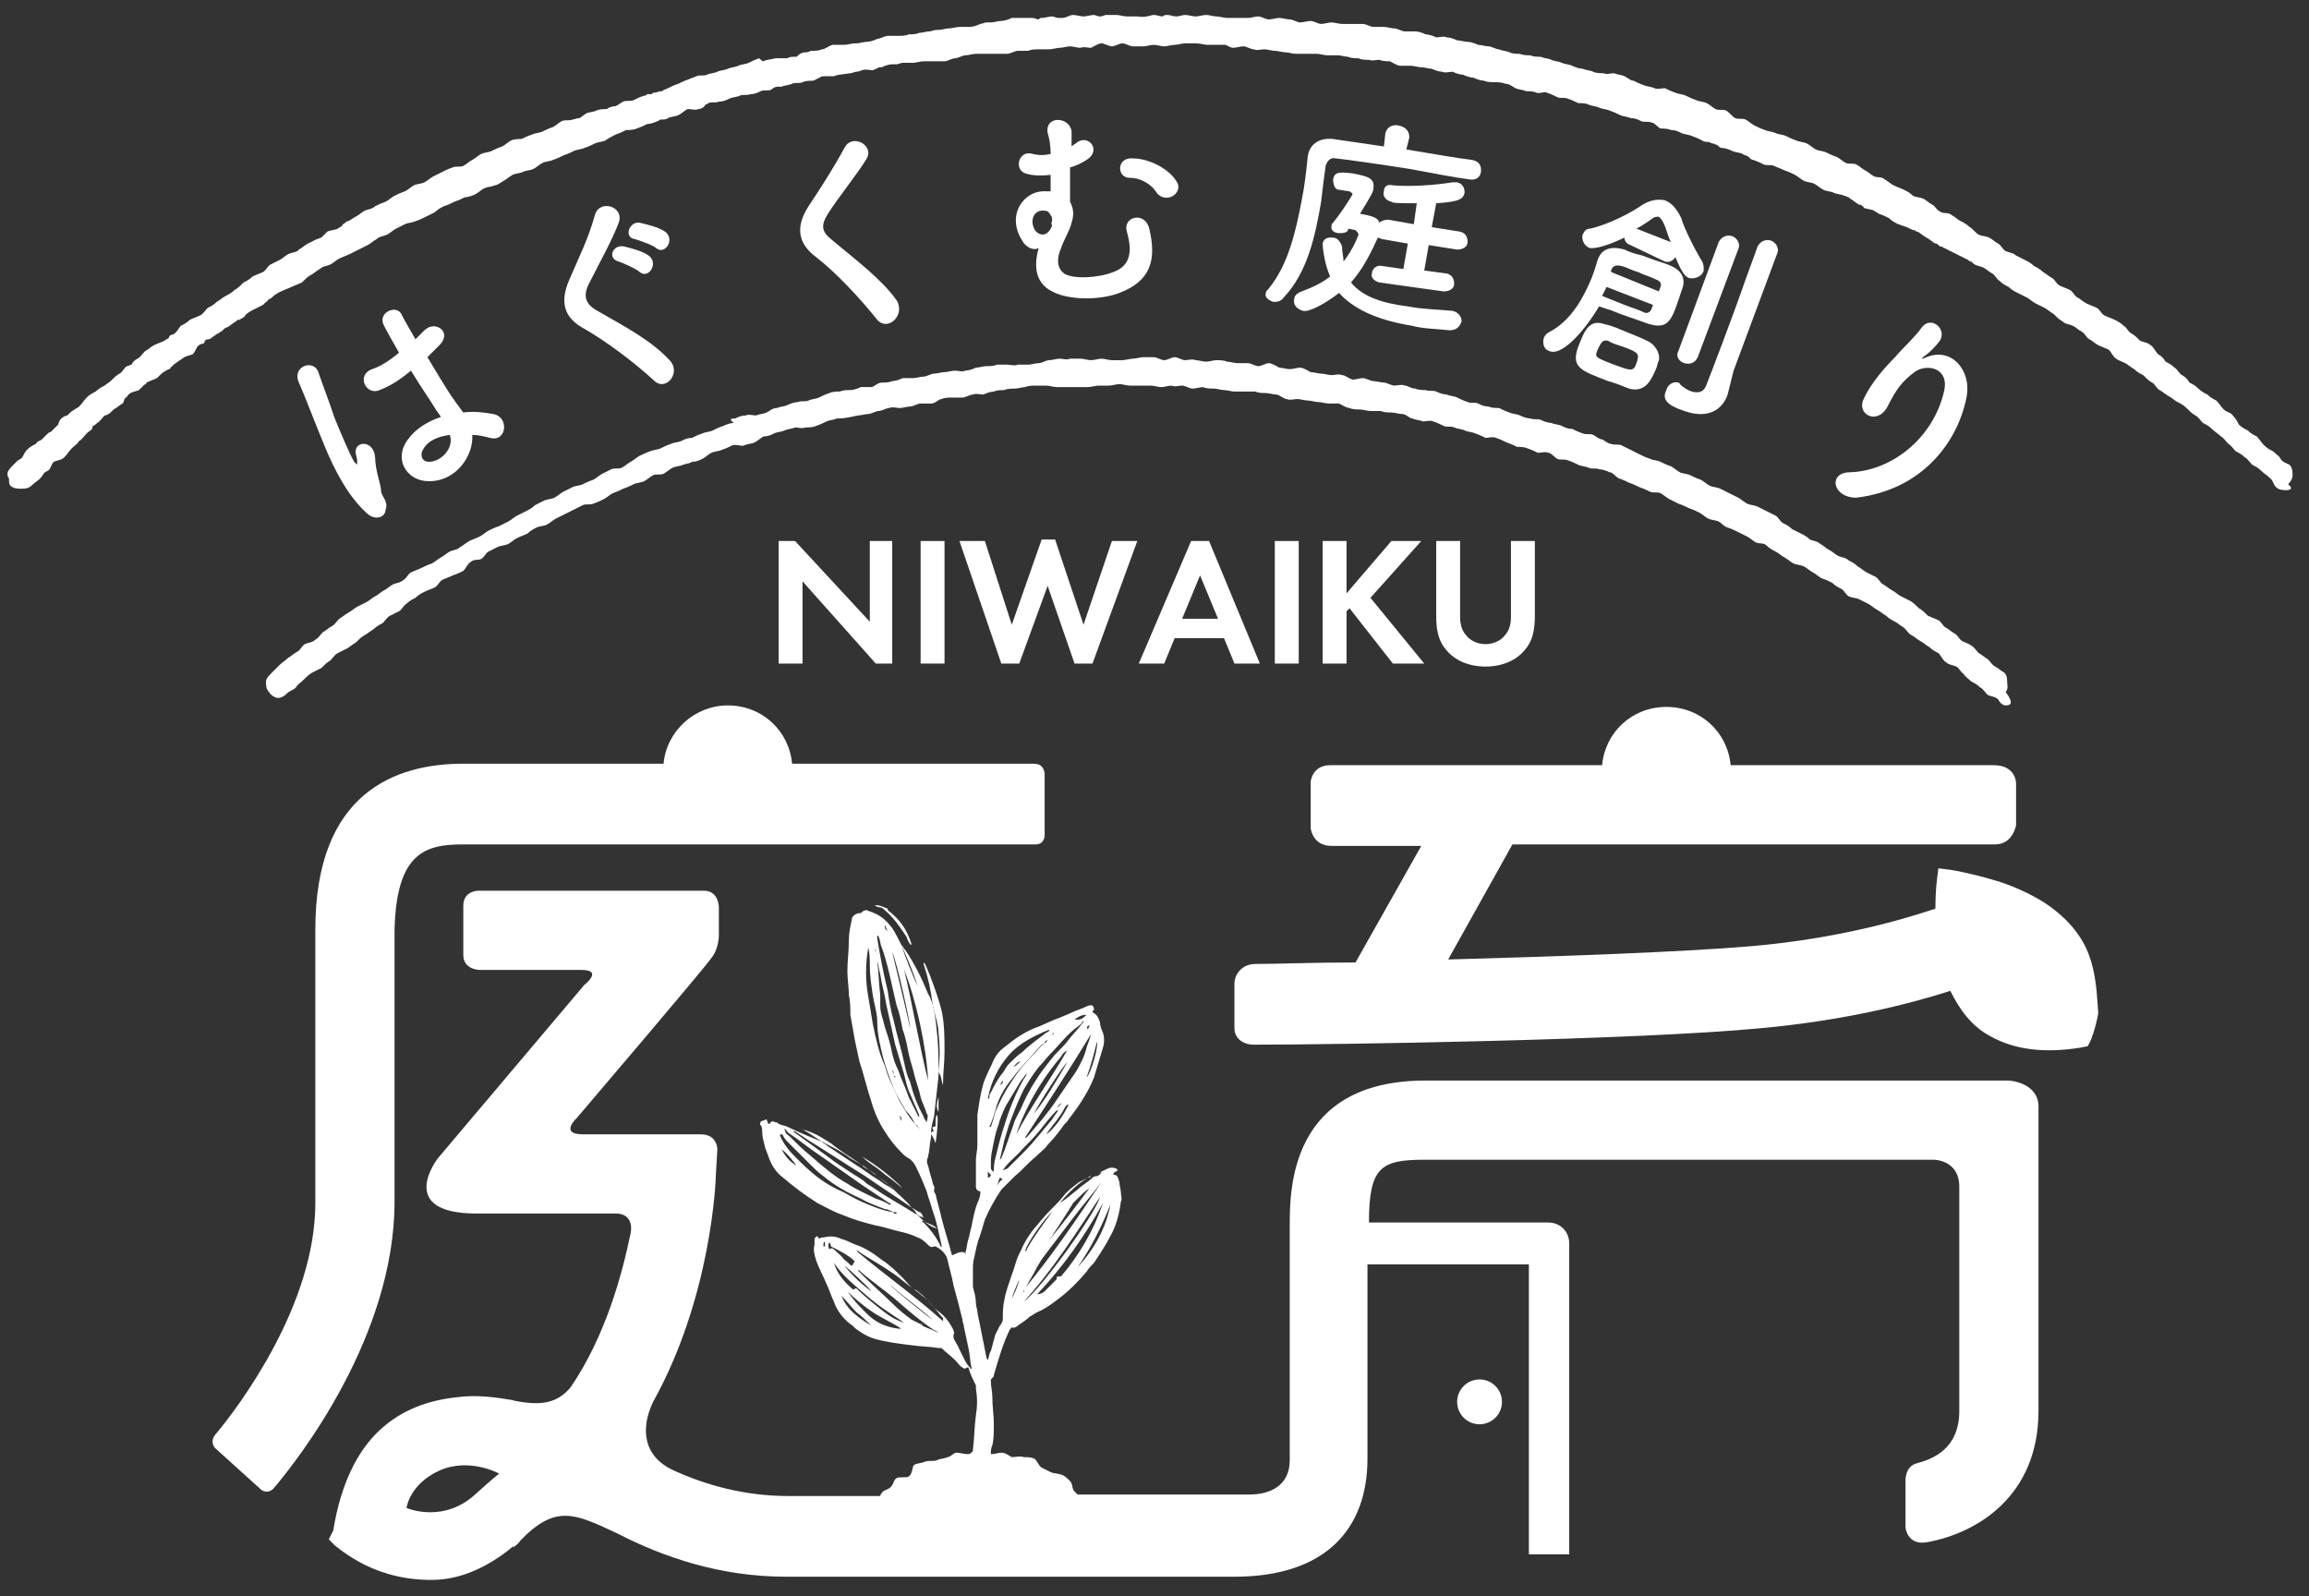<?xml version="1.0" encoding="utf-8"?>
<!-- Generator: Adobe Illustrator 27.0.0, SVG Export Plug-In . SVG Version: 6.00 Build 0)  -->
<svg version="1.1" id="レイヤー_1" xmlns="http://www.w3.org/2000/svg" xmlns:xlink="http://www.w3.org/1999/xlink" x="0px"
	 y="0px" viewBox="0 0 154.5 106.8" style="enable-background:new 0 0 154.5 106.8;" xml:space="preserve">
<rect x="0" y="0" width="154.5" height="106.8" fill="#333333" stroke="none"/>
<style type="text/css">
	.st0{fill:#FFFFFF;}
</style>
<g>
	<polygon class="st0" points="58.2,41.6 53.2,36.2 52.1,36.2 52.1,44.4 53.7,44.4 53.7,38.9 58.6,44.4 59.7,44.4 59.7,36.2 
		58.2,36.2 	"/>
	<rect x="61.6" y="36.2" class="st0" width="1.6" height="8.2"/>
	<polygon class="st0" points="72.5,41.8 70.6,36.1 69.7,36.1 67.7,41.8 65.9,36.2 64.2,36.2 67,44.4 68.2,44.4 70.1,39.2 71.9,44.4 
		73.1,44.4 76.1,36.2 74.4,36.2 	"/>
	<path class="st0" d="M79.7,36.2l-3.5,8.2h1.7l0.7-1.7h3.3l0.7,1.7h1.7l-3.4-8.2H79.7z M79.1,41.4l1.2-2.9l1.2,2.9H79.1z"/>
	<rect x="85.3" y="36.2" class="st0" width="1.6" height="8.2"/>
	<polygon class="st0" points="88.5,36.2 88.5,44.4 90.1,44.4 90.1,40.9 90.3,40.7 93.2,44.4 95.3,44.4 91.7,40 95.1,36.2 93.1,36.2 
		90.1,39.7 90.1,36.2 	"/>
	<path class="st0" d="M96.1,36.2v5c0,0.8,0.1,1.6,0.6,2.2c0.6,0.8,1.6,1.2,2.7,1.2c1.1,0,2.1-0.4,2.7-1.2c0.5-0.6,0.6-1.4,0.6-2.2
		v-5h-1.6v5.1c0,0.6-0.2,1-0.4,1.2c-0.2,0.3-0.7,0.6-1.3,0.6c-0.6,0-1.1-0.3-1.3-0.6c-0.2-0.2-0.4-0.6-0.4-1.2v-5.1H96.1z"/>
	<path class="st0" d="M136.8,60.4c-0.8-0.5-1.8-1-3-1.4c-1-0.3-2.1-0.6-3.3-0.8l-0.8-0.1l-0.1,0.8c0,0-0.1,0.8-0.1,1.9
		c-2.4,0.8-6.6,2-12.2,2.5c-4.6,0.4-13,0.7-20.4,0.9l4.3-7.7c12.9,0,31.5,0,32.3,0c1.2,0,1.4-1.3,1.4-1.3v-2.8c0,0,0-1.2-1.5-1.2
		c-0.5,0-8.5,0-17.6,0c-0.2-2.2-2-3.9-4.3-3.9c-2.3,0-4.1,1.7-4.3,3.9c-9.3,0-17.7,0-18.2,0c-1.2,0-1.3,1.1-1.3,1.1v3.1
		c0,0,0.1,1.2,1.4,1.2c0.3,0,2.6,0,6,0l-4.4,7.8c-2.9,0-5.3,0.1-6.7,0.1c-0.9,0-1.4,0.7-1.4,1.3s0,2.3,0,3s0.6,1.1,1.3,1.1
		c5.4,0,25.5-0.3,33.9-1.1c5.5-0.5,9.9-1.6,12.7-2.5c0.6,1.2,1.4,2.4,2.8,3.1c1.5,0.8,3.4,1.1,5.9,0.7l0.5-0.1l0.2-0.4
		c0,0,0.3-0.7,0.5-1.8c-0.1-1.2-0.1-2.6-0.7-4.1C139.2,62.5,138.3,61.4,136.8,60.4z"/>
	<path class="st0" d="M62.5,87.5c-0.3-0.4-0.7-0.8-1.1-1.1c-0.1-0.1-0.2-0.1-0.3-0.2c0.2,0.2,0.4,0.3,0.6,0.5
		C62,86.9,62.3,87.2,62.5,87.5z"/>
	<path class="st0" d="M56.9,77.5c0.2,0.1,0.5,0.3,0.7,0.4c-0.7-0.5-1.4-0.9-2-1.4c-0.5-0.3-0.9-0.6-1.5-0.8
		c-0.2-0.1-0.4-0.1-0.5-0.2c0.2,0.1,0.3,0.2,0.5,0.3c0.3,0.2,0.6,0.4,0.9,0.6c0.1,0,0.2,0.1,0.2,0.1C55.8,76.8,56.4,77.1,56.9,77.5z
		"/>
	<path class="st0" d="M72.8,78.8c0.1,0,0.2-0.1,0.2-0.1C72.9,78.7,72.9,78.7,72.8,78.8z"/>
	<path class="st0" d="M62.8,73.4c-0.1,0.3-0.2,0.7,0,1C62.8,74.1,62.8,73.7,62.8,73.4z"/>
	<path class="st0" d="M59.5,78.8c0.3,0.2,0.6,0.5,0.9,0.7c-0.8-0.8-1.7-1.5-2.7-2.1c0.3,0.3,0.6,0.5,0.9,0.7
		C58.9,78.3,59.2,78.6,59.5,78.8z"/>
	<path class="st0" d="M62.8,71.6c0,0.1,0,0.2,0.1,0.3c0.1,0.2,0.1,0.5,0.2,0.7v-0.1c0-0.7,0.1-1.4,0.1-2.1c0-1,0-1.9-0.2-2.8
		c-0.2-0.8-0.5-1.6-0.8-2.4c-0.1-0.2-0.2-0.5-0.3-0.7l-0.1-0.1v0.1c0.3,0.9,0.5,1.8,0.6,2.7c0,0.1,0.1,0.3,0.1,0.4
		c0.1,0.5,0.3,1,0.3,1.5C62.9,70,62.9,70.8,62.8,71.6z"/>
	<path class="st0" d="M58.5,60.6c0.1,0,0.2,0.1,0.3,0.1c0.2,0,0.3,0.1,0.4,0.2c0.6,0.5,1,1.1,1.4,1.7c0.1,0.1,0.1,0.3,0.2,0.4
		c0,0.1,0.1,0.1,0.1,0.2c0,0,0,0,0.1,0c-0.3-1-0.8-1.7-1.6-2.3c0-0.1,0-0.1,0-0.1C59.1,60.7,58.8,60.5,58.5,60.6z"/>
	<path class="st0" d="M58.7,78.7c-0.3-0.2-0.5-0.4-0.8-0.6c-0.1-0.1-0.2-0.1-0.3-0.2c0.1,0.1,0.2,0.2,0.4,0.3
		C58.2,78.3,58.5,78.5,58.7,78.7z"/>
	<path class="st0" d="M62.6,76.5c0.1-0.6,0.2-1.7,0.1-1.9c-0.1,0.1-0.1,0.3-0.1,0.4c0,0.1,0,0.2,0,0.3s-0.1,0.1-0.2,0.1
		c0,0.1,0,0.2,0.1,0.3c-0.1,0-0.1,0-0.2,0.1c0,0,0,0.1,0,0.1C62.4,76,62.5,76.2,62.6,76.5z"/>
	<path class="st0" d="M62.7,82.2c-0.3-0.3-0.6-0.3-0.9-0.5c0,0,0,0,0,0C62.1,81.9,62.3,82.1,62.7,82.2z"/>
	<path class="st0" d="M61.4,81.3c0.1,0,0.1,0.1,0.2,0.1c0.1,0,0.2,0.1,0.2,0.1c-0.1-0.3-0.2-0.4-0.3-0.4c-0.2-0.1-0.3-0.2-0.5-0.3
		c0.1,0.1,0.1,0.1,0.2,0.2C61.3,81.1,61.3,81.2,61.4,81.3z"/>
	<path class="st0" d="M59.8,79.6L59.8,79.6c0-0.1-0.2-0.2-0.3-0.3c-0.3-0.2-0.5-0.4-0.8-0.6c0.3,0.2,0.6,0.4,0.9,0.7
		C59.7,79.5,59.8,79.5,59.8,79.6z"/>
	<circle class="st0" cx="99" cy="93.8" r="1.5"/>
	<path class="st0" d="M26.4,62.3L26.4,62.3c0.1-5.3,2.1-5.8,4.6-5.8c0,0,37.8,0,38.3,0c0.6,0,0.6-0.6,0.6-0.6v-4.1
		c0,0,0-0.7-0.7-0.7c-0.3,0-7.9,0-16.2,0c-0.2-2.2-2-3.9-4.3-3.9c-2.2,0-4.1,1.7-4.3,3.9c-7.3,0-13.4,0-13.4,0
		c-4.5,0-9.9,1.9-9.9,11.1v18.3c0,6.8-5.1,13.6-6.7,15.5c-0.4,0.5,0,0.9,0,0.9l3.1,2.8c0,0,0.4,0.3,0.8-0.1c1.7-2,8.1-10.2,8.1-19.2
		V62.3z"/>
	<path class="st0" d="M134.4,72.3h-39c-9.1,0-9.1,7.3-9.1,9.7v15.5c0,0.1,0,0.1,0,0.2c0,1.7-1.3,2.3-2.7,2.3H72.1
		c-0.1-0.1-0.1-0.1-0.2-0.2c-0.2-0.2-0.1-0.5-0.3-0.7c-0.2-0.2-0.3-0.3-0.5-0.4c-0.2-0.1-0.6-0.1-0.8-0.2s-0.4-0.2-0.6-0.3
		c-0.2-0.1-0.3-0.5-0.5-0.6c-0.2-0.1-0.4-0.1-0.7-0.1c-0.2-0.1-0.6,0-0.8,0c-0.2-0.1-0.4-0.3-0.7-0.3c-0.2,0-0.4,0.1-0.7,0.1
		c0-0.2,0-0.4,0.1-0.6c0.1-0.4,0.1-0.9,0.1-1.4c0-0.6-0.1-1.2-0.1-1.8c0-0.4-0.1-0.7-0.1-1.1c0-0.1,0-0.1,0.1-0.2
		c0.1-0.1,0.1-0.1,0.1-0.2c0.3-1,0.6-2.1,1.1-3.1c0.1,0,0.1-0.1,0.1-0.1c0.1,0.1,0.3,0,0.4-0.1c0.3-0.2,0.6-0.4,0.8-0.6
		c0.2-0.1,0.3-0.2,0.5-0.3c0.5-0.2,0.9-0.5,1.3-0.8c0.7-0.5,1.4-1.2,2-1.9c0.1-0.2,0.3-0.4,0.5-0.6c0.4-0.6,0.8-1.2,1.1-1.8
		c0.4-0.7,0.6-1.5,0.7-2.3c0.1-0.2,0-0.4,0-0.6c0-0.2-0.1-0.5-0.1-0.7c-0.1-0.3-0.1-0.5-0.4-0.5c0-0.2,0.2-0.2,0.3-0.3l-0.1-0.1
		c-0.2-0.1-0.4-0.1-0.6,0c-0.4,0.2-0.7,0.3-1.1,0.5c0.2-0.1,0.4-0.2,0.7-0.3c-0.1,0.2-0.1,0.2-0.3,0.3c-0.1,0-0.2,0-0.3,0.1
		c-0.3,0.3-0.7,0.5-1,0.8c-0.4,0.3-0.7,0.6-1.2,0.9c0.6-0.7,1.2-1.3,1.9-1.7c-0.2,0.1-0.4,0.2-0.6,0.3c-0.4,0.3-0.8,0.6-1.1,1
		c-0.4,0.5-0.9,0.9-1.3,1.4c-0.2,0.2-0.4,0.5-0.6,0.7c-0.4,0.5-0.7,1-0.9,1.5c-0.3,0.5-0.4,1.1-0.6,1.6c-0.2,0.6-0.4,1.1-0.5,1.7
		c-0.1,0.4-0.1,0.9-0.1,1.3c0,0.1-0.1,0.3-0.2,0.4c-0.1,0.2-0.2,0.4-0.3,0.6c-0.1,0.4-0.2,0.7-0.3,1.1c-0.1,0.1-0.1,0.3-0.2,0.6
		C66,90.9,66,90.8,66,90.8c-0.2-1-0.4-2-0.6-3c0-0.2-0.1-0.4-0.1-0.6c0-0.4-0.1-0.7-0.2-1.1c0-0.1,0-0.2,0-0.3c0-0.2,0-0.5,0-0.8
		s0-0.6,0.1-0.9c0.1-0.5,0.2-1,0.4-1.5c0.1-0.3,0.2-0.7,0.3-1c0.3-0.7,0.7-1.4,1.1-2c0.3-0.3,0.6-0.6,0.9-0.9
		c0.5-0.4,0.9-0.9,1.4-1.3c0.3-0.3,0.6-0.5,0.8-0.8c0.4-0.4,0.7-0.8,1-1.2c0.1-0.2,0.3-0.3,0.4-0.5c0.7-0.9,1.3-1.8,1.7-2.8
		c0.2-0.7,0.4-1.3,0.6-2c0.1-0.3,0.1-0.7,0-1c-0.1-0.2-0.2-0.5-0.2-0.7c-0.1-0.3-0.2-0.5-0.4-0.6c-0.1-0.1-0.1-0.1-0.1-0.1
		s0-0.1,0.1-0.1c0-0.3-0.1-0.4-0.4-0.3c-0.4,0.2-0.8,0.3-1.2,0.5c-0.2,0.1-0.5,0.2-0.7,0.3c-0.6,0.2-1.1,0.5-1.7,0.7
		c-0.7,0.3-1.3,0.7-1.9,1.2c-0.3,0.2-0.6,0.5-0.8,0.9c-0.2,0.5-0.5,1-0.7,1.6c-0.2,0.7-0.3,1.4-0.4,2.1c0,0.7,0,1.3,0,2
		c0,0.4-0.1,0.7-0.1,1c0,0.5,0,1.1,0,1.7c0,0.2,0,0.3,0.2,0.4c0.1,0,0.1,0,0.1,0.1c0,0.2-0.1,0.5-0.2,0.7c-0.2,0.5-0.3,1.1-0.4,1.6
		c-0.1,0.3-0.1,0.5-0.2,0.8c-0.1,0.3-0.1,0.6-0.2,0.9c0,0.1,0,0.1,0,0.2c0-0.2-0.1-0.4-0.9,0c-0.2-0.8-0.5-1.7-0.7-2.5
		c-0.1-0.5-0.3-1.1-0.4-1.6c-0.1-0.1-0.1-0.2-0.1-0.3c0.1-0.2-0.1-0.3-0.1-0.5c-0.1-0.3-0.2-0.7-0.3-1.1c-0.1-0.2-0.1-0.4,0-0.6
		c0.1-0.4,0.1-0.9,0.2-1.3c0-0.1,0-0.2,0-0.2c0,0,0,0,0-0.1c0,0,0,0,0,0c0-0.4,0.1-0.7,0.2-1.1c0.1-0.9,0.2-1.8,0.3-2.7
		c0-0.1,0-0.3,0-0.4c0-0.1,0-0.3,0-0.4c0-1.2-0.1-2.4-0.3-3.6c-0.1-0.4-0.2-0.8-0.4-1.1c-0.4-1-0.9-2-1.5-2.9
		c-0.1-0.1-0.2-0.3-0.3-0.4c0.4,0.9,0.8,1.8,1.1,2.8c-0.4-0.9-0.8-1.9-1.1-2.8c-0.2-0.4-0.4-0.8-0.6-1.1c-0.3-0.4-0.7-0.8-1.2-1
		C58.3,61,58.2,61,58,60.9c-0.2,0-0.3,0.1-0.4,0.2h-0.1c-0.2,0-0.5,0.2-0.5,0.4c-0.1,0.5-0.2,0.9-0.2,1.4c0,0.7-0.1,1.4-0.1,2.1
		c0,0.5,0.1,1.1,0.1,1.6c0.1,0.4,0.1,0.9,0.1,1.3c0.1,0.6,0.2,1.1,0.3,1.7c0.1,0.5,0.2,0.9,0.3,1.4c0.3,0.9,0.5,1.8,0.8,2.7
		c0.2,0.7,0.5,1.4,0.9,2c0.3,0.5,0.7,1,1.1,1.4c0.2,0.2,0.3,0.3,0.5,0.4c0.3,0.2,0.4,0.4,0.5,0.6c0.3,0.6,0.5,1.1,0.7,1.6
		c0.1,0.4,0.3,0.9,0.4,1.3c0.3,0.8,0.4,1.5,0.6,2.3c0,0.1,0,0.1,0,0.2c0-0.1-0.1-0.1-0.1-0.2c-0.3-0.6-0.7-1.1-1.1-1.5
		c0,0-0.1,0-0.1-0.1c0,0,0,0,0.1,0c-0.1-0.1-0.2-0.2-0.3-0.3c0,0-0.1-0.1-0.1-0.1c-0.5-0.3-1-0.6-1.5-0.9c-0.2-0.1-0.3-0.2-0.5-0.3
		c-0.5-0.3-0.9-0.6-1.4-0.9c-0.3-0.3-0.7-0.5-1-0.7c-0.6-0.4-1.1-0.7-1.6-1.1c-0.7-0.5-1.5-1.1-2.2-1.6c-0.1,0-0.1-0.1-0.1-0.1h0.1
		c0.3,0.2,0.6,0.4,0.9,0.6c1.3,0.8,2.5,1.6,3.8,2.4c1,0.7,2.1,1.4,3.1,2.1c-0.3-0.4-0.8-0.8-1.2-1.2h0c-0.2-0.1-0.3-0.2-0.5-0.3
		s-0.4-0.3-0.6-0.4c-0.5-0.3-1-0.7-1.5-1c-0.6-0.4-1.2-0.8-1.8-1.2c-0.1-0.1-0.3-0.2-0.4-0.3c-0.7-0.3-1.5-0.6-2.3-1
		c-0.2-0.1-0.4-0.1-0.6-0.2c-0.1-0.1-0.1-0.1-0.2-0.1c-0.2-0.1-0.3-0.1-0.4,0.1h-0.1c0-0.1-0.1-0.2-0.1-0.3c-0.1,0-0.2,0.1-0.3,0.1
		c-0.1,0-0.2,0.2-0.1,0.3c0.1,0.1,0.1,0.3,0.1,0.4c0,0.4,0.1,0.7,0.2,1.1c0.1,0.3,0.2,0.5,0.3,0.8c0.2,0.5,0.5,0.9,0.9,1.2
		c0.7,0.6,1.5,1.2,2.3,1.7c0.6,0.3,1.1,0.6,1.7,0.8c0.7,0.3,1.4,0.5,2.2,0.7c0.6,0.1,1.1,0.3,1.6,0.4c0.4,0.1,0.8,0.2,1.2,0.4
		c0.3,0.1,0.5,0.3,0.7,0.5c0.1,0.1,0.2,0.2,0.4,0.1h0.1c0.4,0.2,0.7,0.5,0.8,0.9c0.1,0.5,0.3,1.1,0.4,1.7c0.2,0.7,0.4,1.5,0.6,2.3
		c0,0.2,0.1,0.3,0.1,0.5c0.1,0.5,0.2,0.9,0.3,1.4c0.1,0.4,0.1,0.9,0.2,1.3c0,0,0,0,0,0.1c-0.1,0-0.1-0.1-0.1-0.1
		c-0.2-0.2-0.3-0.4-0.4-0.6c-0.1-0.2-0.2-0.4-0.3-0.6c-0.1-0.3-0.3-0.5-0.4-0.8c0-0.1,0-0.2,0-0.2c0.1-0.1,0-0.2,0-0.3
		c-0.2-0.4-0.4-0.7-0.7-1c-0.2-0.2-0.4-0.3-0.6-0.5c0.2,0.2,0.4,0.5,0.6,0.7c0,0.1,0,0.1,0,0.2c-1.9-1.7-3.9-3.1-5.8-4.7
		c0.1,0,0.1,0,0.1,0c0.7,0.5,1.5,0.9,2.2,1.4c0.5,0.3,1,0.8,1.5,1.1c-0.3-0.2-0.5-0.5-0.7-0.7c-0.4-0.4-0.9-0.9-1.4-1.2
		c-0.5-0.4-1.1-0.8-1.7-1c-0.3-0.1-0.6-0.3-1-0.4c-0.4-0.2-0.8-0.2-1.2-0.1c-0.1,0-0.2,0-0.3,0.1c0-0.1-0.1-0.1-0.1-0.2
		c-0.2,0.1-0.2,0.2-0.2,0.3c0,0.1,0,0.2,0,0.3c-0.1,0.3,0,0.7,0.1,1c0.2,0.6,0.5,1.1,0.7,1.6c0.2,0.4,0.3,0.8,0.5,1.2
		c0.2,0.6,0.6,1.1,1.1,1.5c0.2,0.1,0.3,0.3,0.5,0.4c0.4,0.3,0.8,0.5,1.2,0.6c0.7,0.2,1.5,0.3,2.3,0.4c0.7,0.1,1.3,0.1,1.9,0.2
		c0.1,0,0.2,0,0.2,0c0.3,0.3,0.6,0.5,0.9,0.8c0.2,0.2,0.3,0.4,0.5,0.5c0.1,0.1,0.2,0.1,0.3,0c0.1,0,0.1,0,0.1,0
		c0.1,0.4,0.3,0.8,0.5,1.2c0,0,0,0.1,0,0.2c0.1,0.6,0.1,1.2,0,1.8c-0.1,0.7-0.1,1.5-0.2,2.3c0,0,0,0.1,0,0.1
		c-0.1,0.1-0.2,0.2-0.3,0.2c-0.3,0-0.6-0.1-0.8-0.1s-0.4,0.3-0.6,0.3c-0.2,0.1-0.5,0.1-0.7,0.2c-0.2,0.1-0.5,0-0.8,0.1
		c-0.2,0.1-0.5,0.1-0.7,0.2c-0.2,0.1-0.1,0.6-0.4,0.8c-0.2,0.1-0.6,0-0.8,0.1c-0.2,0.1-0.2,0.4-0.4,0.6c-0.2,0.2-0.5,0.2-0.6,0.4
		c-0.1,0.1-0.1,0.2-0.1,0.2h-6.2c-2.8,0-5.4-0.7-7.6-1.7c-2-0.9-2.3-2.7-1.4-4.6c3.9-7,4.2-14.8,4.2-15.2l0.1-1.7c0,0,0-1-1.1-1
		c-1.1,0-6.3,0-7.9,0s-0.4-1.1-0.4-1.1s8.7-10.2,9-10.7c0.5-0.6,0.5-1.5,0.5-1.5v-1.9c0,0,0-1.1-1-1.1s-15.1,0-15.1,0s-1,0-1,1
		s0,2.3,0,3.3s1.1,1,1.1,1s5.3,0,6.8,0s0.2,1,0.2,1l-9.8,11.6c0,0-2.9,3.7,2.6,3.7c4.2,0,8.7,0,9.3,0c1,0,1.1,0.8,1,1.3
		c-0.6,2.9-1.7,6.9-4,10.3c-0.9,1.1-2,1.3-3.9,0.9h0.1c-1.2-0.2-2.5-0.4-3.9-0.2c-1.8,0.2-3.6,0.8-5.1,2.2c-1.5,1.4-2.6,3.6-3.1,6.7
		L22,103l0.4,0.4c0,0,0.8,0.7,2,1.3c1.2,0.6,2.9,1.1,4.9,1c1.6-0.1,3.3-0.8,5-2.2c0,0,0,0,0.1,0c0.1-0.1,0.3-0.2,0.4-0.4
		c2.4-2.5,3.7-1.8,6.5-0.5c3.1,1.6,6.9,2.9,11.3,2.9c0,0,26.2,0,30,0c6.1,0,8.9-3.2,8.9-7.9c0-1.9,0-9.1,0-13h10.8V104h2.7V83.2
		c0-0.8-0.6-1.4-1.4-1.4h-12c0-3.7,0.8-4.2,3.7-4.2h34.1c0,0,1.7,0,1.7,1.8c0,1.8,0,15,0,15c0,2.5-1.7,3.2-2.8,3.5
		c-0.9,0.2-0.8,1.3-0.8,1.3v3c0,0,0.1,1.2,1.4,1c3.4-0.6,7.5-3.1,7.5-8.8c0,0,0-18.3,0-20.2C136.5,72.4,134.4,72.3,134.4,72.3z
		 M71,85.4L71,85.4c-0.3,0-0.3,0-0.3,0.2l-0.1,0.1c-0.2,0.2-0.5,0.5-0.7,0.7c-0.1,0.1-0.3,0.2-0.5,0.2c1.7-1.8,3.2-3.9,4.4-6.1
		C73.2,82.3,72.2,84,71,85.4z M74.3,80.6c-0.3,1.6-1.1,3-2.2,4.2C73,83.5,73.7,82.1,74.3,80.6z M71.5,81c0.1-0.2,0.2-0.3,0.3-0.5
		c0.1-0.1,0.2-0.2,0.3-0.3c0.2-0.2,0.5-0.5,0.8-0.7c-0.9,1.2-1.8,2.4-2.8,3.6c0.1-0.1,0.2-0.3,0.3-0.4C70.8,82.1,71.1,81.6,71.5,81z
		 M70.4,81.1c-0.6,0.8-1.2,1.6-1.7,2.5c0,0.1,0,0.1-0.1,0.1C68.7,83.2,69.9,81.5,70.4,81.1z M68.5,86.3c0.2-0.2,0.3-0.5,0.5-0.8
		c0.3-0.5,0.5-1,0.9-1.5c0.6-0.8,1.3-1.7,1.9-2.5c0.6-0.8,1.3-1.6,1.9-2.4C72.1,81.5,70.4,84,68.5,86.3c0.1,0.1,0,0.1,0,0.2
		C68.5,86.4,68.5,86.4,68.5,86.3z M73.6,80.1c-0.3,1.1-3.9,6.1-5.1,7C70.5,84.9,72,82.5,73.6,80.1z M68.2,85.6
		C68.3,85.6,68.3,85.6,68.2,85.6c-0.1,0.5-0.3,0.9-0.5,1.3C67.8,86.5,68,86.1,68.2,85.6z M66.1,78.8c0-0.1,0-0.2,0-0.4
		c0.1,0.1,0.2,0.2,0.2,0.2C66.3,78.7,66.2,78.8,66.1,78.8z M67.7,72.2c0.6-0.8,1.3-1.5,1.9-2.2c0.1-0.1,0.3-0.2,0.3-0.2
		c0-0.1,0.1-0.2,0.2-0.2c-0.1,0.1-0.1,0.2-0.2,0.2l-0.1,0.1c-0.2,0.1-0.3,0.3-0.5,0.5c-0.6,0.6-1.2,1.3-1.7,2.1
		c-0.4,0.6-0.7,1.2-1,1.9c-0.1,0.4-0.2,0.7-0.3,1c0,0-0.1,0-0.1,0c0.2-0.4,0.3-0.8,0.4-1.1C66.8,73.5,67.2,72.8,67.7,72.2z
		 M66.9,72.6c0.1-0.1,0.1-0.2,0.2-0.3C67.1,72.5,67.1,72.5,66.9,72.6z M67.8,71.4c0.1-0.1,0.2-0.3,0.5-0.4
		C68.1,71.2,68,71.3,67.8,71.4z M66.5,78.4C66.4,78.4,66.4,78.4,66.5,78.4c-0.2-0.1-0.2-0.2-0.2-0.3c0-0.4,0-0.8,0.1-1.2
		c0.1-0.5,0.2-1.1,0.4-1.6c0.1-0.4,0.3-0.9,0.5-1.3c0.3-0.5,0.6-1,0.9-1.5c0.1-0.2,0.3-0.4,0.5-0.7c0,0.1-0.1,0.3-0.2,0.4
		c-0.4,0.7-0.7,1.4-1,2.2c-0.3,0.9-0.6,1.8-0.8,2.7c-0.1,0.4-0.2,0.7-0.2,1.1C66.5,78.3,66.5,78.3,66.5,78.4z M66.7,79.4
		c0.1-0.2,0.1-0.4,0.2-0.6c0.1,0,0.1,0.1,0.2,0.1C66.9,79,66.8,79.2,66.7,79.4z M68.5,77.1c-0.4,0.4-0.7,0.7-1.1,1.1
		c-0.1,0-0.2,0.1-0.3,0.1c0.4-0.6,0.9-0.9,1.3-1.4c0.4-0.4,0.8-0.8,1.2-1.3c0.4-0.5,0.7-0.9,1.1-1.3c0.1,0,0.1,0,0.1,0
		c-0.1,0.2-0.3,0.4-0.4,0.6C69.8,75.6,69.2,76.4,68.5,77.1z M68,75.9c0.4-1.2,1.3-3.2,3-5.2c0.1-0.2,0.2-0.3,0.4-0.4
		C70.3,72.2,69,74,68,75.9z M71.4,71.1c-0.7,1.2-1.4,2.4-2.2,3.4C69.4,74,71.2,71.2,71.4,71.1z M70.7,74.1c0.1-0.1,0.2-0.2,0.3-0.3
		C71,73.9,70.9,74,70.7,74.1C70.7,74.1,70.7,74.1,70.7,74.1z M70,75.9c0.4-0.6,0.9-1.1,1.2-1.7c0.1-0.2,0.2-0.3,0.3-0.3
		C71.2,74.6,70.5,75.6,70,75.9z M73.4,69.7c0.1,0.4-0.4,2.1-0.7,2.4C73,71.3,73.2,70.5,73.4,69.7z M73,69.2L73,69.2
		c-0.1,0.4-0.2,0.6-0.3,0.9c-0.1,0.5-0.4,1.1-0.7,1.6c-0.4,0.6-0.9,1.3-1.3,1.9c-0.6,0.9-1.3,1.7-2,2.5c0,0-0.1,0-0.1,0.1
		c0-0.1,0-0.1,0-0.1C70.1,73.8,71.6,71.5,73,69.2z M72.9,68.6c0,0.1-0.1,0.2-0.1,0.3C72.7,68.7,72.7,68.7,72.9,68.6z M72.7,67.9
		c-0.2,0.2-0.4,0.4-0.8,0.3C72.1,68.1,72.3,67.9,72.7,67.9z M70.5,69.1c0,0.1,0,0.1,0,0.1c-0.1,0-0.1,0.1-0.2,0.1
		C70.4,69.3,70.4,69.2,70.5,69.1z M72.1,68.7c0.1-0.1,0.2-0.1,0.4-0.4c0,0.1,0,0.1,0,0.1l-0.1,0.1c-0.3,0.4-0.7,0.8-1,1.2
		c-0.3,0.4-0.7,0.7-1,1.1c-0.4,0.5-0.8,1-1.1,1.5c-0.4,0.6-0.7,1.2-1,1.9c-0.2,0.4-0.4,0.7-0.5,1.1c-0.3,0.8-0.5,1.5-0.8,2.2
		l-0.1,0.1c0.1-0.4,0.2-0.9,0.3-1.3c0.1-0.3,0.2-0.7,0.3-1c0.3-0.8,0.6-1.6,1-2.4c0.3-0.5,0.6-1,1-1.5c0.3-0.3,0.5-0.6,0.8-0.9
		C70.9,69.9,71.4,69.2,72.1,68.7z M67.5,70.6c0.7-0.8,1.7-1.3,2.7-1.7c0,0.1,0,0.1,0,0.1c-0.1,0-0.1,0.1-0.2,0.1
		c-0.5,0.4-1.1,0.8-1.6,1.3c-0.3,0.2-0.6,0.5-0.9,0.8c-0.2,0.2-0.3,0.5-0.5,0.7c-0.3,0.4-0.5,0.8-0.7,1.2c-0.1,0.1-0.1,0.2-0.1,0.4
		c-0.1,0-0.1,0-0.1,0C66.3,72.4,66.8,71.4,67.5,70.6z M66,80.3C66.1,80.3,66.1,80.3,66,80.3C66.1,80.3,66.1,80.4,66,80.3
		C66,80.3,66,80.3,66,80.3z M62.1,72.3C62.1,72.3,62.1,72.3,62.1,72.3C62,72.4,62,72.4,62.1,72.3c-0.6-2.4-1-4.9-1.6-7.4
		C61.3,66.9,62,70.1,62.1,72.3z M60.9,68.8c-0.4-1.8-0.8-3.4-1.2-5.1C60,64.3,60.9,68.4,60.9,68.8z M59.4,62.3
		c-0.2-0.1-0.2-0.3-0.2-0.4C59.3,62,59.3,62.2,59.4,62.3z M59.9,72c0,0,0,0.1,0,0.2c0-0.1,0-0.1-0.1-0.2C59.9,72,59.9,72,59.9,72z
		 M59.7,71.6C59.8,71.6,59.8,71.6,59.7,71.6c0.1,0.1,0.1,0.2,0.1,0.3C59.8,71.8,59.7,71.7,59.7,71.6z M59.7,70.5
		c-0.1-0.6-0.3-1.2-0.5-1.8c-0.1-0.5-0.3-0.9-0.3-1.4c0-0.2,0-0.5,0-0.7c-0.1-0.8-0.1-1.5-0.2-2.3c0.1,0.3,0.1,0.6,0.2,0.9
		c0.1,0.7,0.3,1.3,0.4,2c0.2,0.9,0.4,1.8,0.6,2.7c0.2,0.7,0.4,1.3,0.6,2c0.1,0.4,0.2,0.9,0.4,1.3c0.2,0.5,0.4,0.9,0.6,1.4
		c0,0.1,0,0.1,0,0.2c0-0.1-0.1-0.1-0.1-0.2c-0.2-0.4-0.4-0.8-0.6-1.2c-0.2-0.6-0.5-1.2-0.7-1.8C59.9,71.2,59.8,70.9,59.7,70.5z
		 M58.6,63.5c0,0,0,0.1,0,0.2c0,0,0,0,0,0C58.6,63.6,58.5,63.6,58.6,63.5C58.6,63.5,58.6,63.5,58.6,63.5z M60.3,75
		c0-0.1-0.1-0.2-0.1-0.4C60.2,74.7,60.4,74.8,60.3,75z M61.2,75.2c-0.4-0.5-0.7-1-1-1.5c-0.2-0.4-0.4-0.9-0.6-1.3
		c-0.2-0.4-0.3-0.8-0.4-1.1c-0.4-0.9-0.6-1.8-0.8-2.8c-0.1-0.6-0.2-1.2-0.3-1.8c-0.2-1.1-0.2-2.2,0-3.3c0.1,0.4,0.1,0.8,0.1,1.2
		c0,0.7,0.1,1.3,0.2,2c0.1,0.6,0.3,1.2,0.3,1.8c0,0.8,0.2,1.6,0.4,2.4c0.2,0.7,0.4,1.3,0.7,2c0.2,0.5,0.5,1,0.8,1.5
		C60.9,74.6,61.1,74.9,61.2,75.2c0.2,0.1,0.2,0.2,0.4,0.4C61.4,75.4,61.3,75.3,61.2,75.2z M61.8,74.7c-0.4-0.7-0.7-1.5-0.9-2.3
		c-0.2-0.4-0.3-0.8-0.4-1.3c-0.2-0.9-0.5-1.9-0.7-2.8c-0.2-0.7-0.3-1.3-0.4-2c-0.3-1.2-0.5-2.3-0.7-3.5c0-0.1,0-0.1,0-0.2
		c0.1,0,0.1,0.1,0.1,0.1c0.1,0.2,0.1,0.5,0.2,0.7c0.3,0.8,0.5,1.7,0.7,2.6c0.1,0.4,0.2,0.9,0.3,1.3c0.2,0.5,0.3,1.1,0.4,1.6
		c0.2,0.5,0.3,1.1,0.4,1.6c0.1,0.5,0.3,1,0.4,1.5c0.1,0.4,0.3,0.9,0.4,1.4c0.1,0.4,0.3,0.7,0.4,1.1c0.1,0.1,0.1,0.2,0,0.6
		C61.9,74.9,61.8,74.8,61.8,74.7z M52.5,75.5c0.1,0.1,0.2,0.3,0.4,0.4c0.6,0.4,1.2,0.9,1.8,1.3c1,0.7,2,1.4,3,2.1
		c0.6,0.4,1.2,0.8,1.8,1.2c0,0,0.1,0,0.1,0.1h-0.1c-0.3-0.2-0.6-0.3-0.9-0.4c-0.6-0.3-1.3-0.6-1.9-1c-0.9-0.5-1.7-1.2-2.5-1.9
		c-0.5-0.4-0.9-0.8-1.4-1.3C52.6,75.9,52.5,75.7,52.5,75.5L52.5,75.5z M52.3,76.9c0.4,0.3,0.7,0.7,1,1.1
		C52.8,77.7,52.5,77.3,52.3,76.9z M59.8,81.2c0-0.1,0-0.1,0-0.1h-0.1c-0.6-0.1-1.1-0.3-1.6-0.5s-1.1-0.5-1.6-0.8
		c-0.7-0.3-1.4-0.7-2-1.2c-0.5-0.4-0.9-0.8-1.3-1.2c-0.4-0.4-0.8-0.9-1-1.4v-0.1c0.1,0,0.2,0,0.2,0.1c0.1,0.2,0.2,0.3,0.3,0.4
		c0.5,0.5,1,1,1.5,1.5c0.3,0.3,0.6,0.6,0.9,0.8c0.7,0.6,1.6,1.1,2.5,1.5c0.5,0.3,1.1,0.5,1.6,0.7c0.2,0,0.3,0.1,0.6,0.2
		c0.1,0,0.2,0,0.2,0.1C59.9,81.2,59.9,81.2,59.8,81.2z M55.2,83.4h-0.1v-0.1c0-0.1,0-0.2,0.1-0.2C55.2,83.3,55.2,83.4,55.2,83.4z
		 M62.4,88.3c-0.2-0.1-2.7-2.1-2.8-2.3C60.5,86.8,61.5,87.5,62.4,88.3z M55.5,83.6c-0.1-0.2-0.1-0.3,0-0.5c0,0.1,0.1,0.1,0.1,0.3
		c0.6,0.3,1.2,0.6,1.6,1c-0.1,0.1-0.1,0.2-0.2,0.3c-0.2-0.1-0.3-0.3-0.5-0.4c-0.2-0.3-0.5-0.5-0.7-0.7
		C55.7,83.5,55.6,83.5,55.5,83.6z M58.3,86.4c-0.7-0.5-1.3-1.1-1.8-1.7C56.7,84.8,58.2,86.2,58.3,86.4z M56.3,86.7
		c0.4,0.4,0.7,0.8,1,1.1c0.4,0.3,0.7,0.6,1,0.9C57.5,88.2,56.7,87.7,56.3,86.7z M60.1,88.9c-0.8-0.1-1.5-0.4-2.1-1
		c-0.4-0.4-0.7-0.7-1-1.1c-0.1-0.1-0.2-0.3-0.3-0.4c0.5,0.5,1.1,1,1.7,1.4c0.6,0.4,1.3,0.7,1.9,1.1C60.3,88.9,60.2,88.9,60.1,88.9z
		 M58.8,87.5c-0.5-0.4-1-0.8-1.5-1.3c-0.1,0-0.2,0.1-0.2,0.1c-0.6-0.5-1.1-1.1-1.3-1.8c0.6,0.9,1.4,1.5,2.2,2.2s1.6,1.2,2.5,1.8
		C59.8,88.3,59.3,87.9,58.8,87.5z M61.7,88.7C61.7,88.7,61.7,88.7,61.7,88.7c0-0.1,0-0.1-0.1-0.1c-0.2-0.1-0.4-0.2-0.6-0.3
		c-0.4-0.3-0.8-0.6-1.2-1c-0.6-0.6-1.3-1.2-1.9-1.8c-0.2-0.2-0.3-0.3-0.5-0.5c0.1,0,0.1,0,0.1,0l0.1,0.1c0.8,0.7,1.7,1.3,2.5,2
		c0.8,0.7,1.5,1.3,2.4,1.9c0.1,0,0.2,0.1,0.3,0.2C62.5,89,62.1,88.9,61.7,88.7z M31.9,99.9c-2.2,2.1-4.7,1-4.7,1s0.2-1.6,2.2-2.5
		c2-0.9,4,0.2,4,0.2S33,98.9,31.9,99.9z"/>
	<path class="st0" d="M25.4,26.1c0.8-0.3,1.5-0.8,2.1-1.3c0.6,1,1.3,2,1.6,2.5c0.1,0.2,0.3,0.4,0.4,0.6c-0.9,0.3-1.7,0.8-2.2,1.5
		c-1,1.3-0.1,2.8,1.4,2.8c1.9,0,3-1.8,2.9-3.1c0.4,0,0.8,0.1,1.2,0.2c1.1,0.3,1.3-1.4,0.2-1.6c-0.6-0.1-1.3-0.2-2-0.1
		c-0.3-0.4-0.6-0.8-0.8-1.1c-0.4-0.6-1-1.6-1.6-2.6c0.3-0.3,0.5-0.5,0.8-0.8c0.9-0.9-0.3-1.7-1-1c-0.2,0.2-0.4,0.4-0.6,0.6
		c-0.4-0.7-0.7-1.2-0.9-1.6c-0.3-0.8-1.7-0.2-1.2,0.7c0.2,0.4,0.6,1.1,1,1.8c-0.6,0.5-1.2,0.9-1.8,1.1
		C23.8,25.1,24.5,26.5,25.4,26.1z M28.7,30.9c-0.5,0-0.6-0.5-0.4-0.8c0.3-0.6,1-0.9,1.8-1C30.4,30,29.5,30.9,28.7,30.9z"/>
	<path class="st0" d="M23.7,30.9c-0.3-0.5-0.8-1.7-1.3-2.9c-0.4-1.2-0.9-2.5-1.1-3.1C21,24,19.5,24.5,20,25.6c0.4,0.9,1,2.5,1.7,4.2
		s1.6,3.4,2.8,4.5c0.6,0.6,1.3,0.3,1.3-0.2c0.2-0.5-0.2-0.8-0.3-1.2c0-0.3-0.1-0.6-0.2-1c-0.1-0.4-0.2-0.9-0.2-1.3
		c-0.1-1.2-1.4-1.1-1.3-0.3c0,0.1,0.1,0.4,0.1,0.5C23.9,31.2,23.9,31.1,23.7,30.9z"/>
	<path class="st0" d="M39.8,14.4c-0.4,1.5-1.1,2.9-1.7,4.3c-0.7,1.6-0.3,2.6,1,3.3c1.4,0.8,3.3,2.2,4.7,3.5c0.8,0.7,1.8-0.6,1-1.4
		c-1.2-1.3-2.9-2.2-5-3.4c-0.6-0.4-0.8-0.9-0.4-1.7c0.6-1.2,1.6-3,2-4.1C41.8,13.8,40.1,13.3,39.8,14.4z"/>
	<path class="st0" d="M41.4,17.5c0.3,0.1,1.2,0.5,1.4,0.7c0.6,0.5,1.3-0.6,0.6-1.1c-0.4-0.3-1.2-0.5-1.6-0.6
		C41,16.3,40.6,17.3,41.4,17.5z"/>
	<path class="st0" d="M43.9,16.6c0.6,0.5,1.3-0.6,0.6-1.1c-0.4-0.3-1.3-0.5-1.7-0.6c-0.7-0.1-1.1,1-0.3,1.1
		C42.8,16.1,43.7,16.4,43.9,16.6z"/>
	<path class="st0" d="M58,10.6c0.5-0.9-1-1.7-1.5-0.7c-0.7,1.3-1.6,2.7-2.4,3.9c-0.9,1.4-0.7,2.5,0.5,3.4c1.3,1,2.9,2.7,4.1,4.2
		c0.7,0.8,1.9-0.3,1.3-1.3c-1-1.4-2.6-2.6-4.4-4.1c-0.6-0.5-0.7-0.9-0.2-1.7C56.1,13.2,57.4,11.6,58,10.6z"/>
	<path class="st0" d="M70,12.8c-1.5-0.1-2.7,1.6-1.6,3.3c0.2,0.4,0.7,0.7,1.1,0.5c-0.4,1.4-0.1,2.4,0.9,2.9c1.1,0.6,3.2,0.6,4.5,0.1
		c2.1-0.8,2.5-2.2,2-4.3c-0.3-1.2-1.8-0.8-1.5,0.2c0.4,1.4,0.2,2.3-0.9,2.7c-1,0.4-2.7,0.5-3.3,0.1c-0.5-0.4-0.5-1-0.2-1.7
		c0.2-0.6,0.6-1.2,0.7-1.7c0.2-0.6,0.1-1-0.1-1.4c0-0.3,0-0.6,0-0.8c0-0.5,0-1,0-1.5c0.4-0.1,0.8-0.3,1.1-0.5c1-0.6,0.2-1.7-0.6-1.2
		c-0.1,0.1-0.3,0.2-0.4,0.3c0-0.4,0-0.8,0-1c-0.1-1-1.8-1.1-1.6,0.1c0.1,0.3,0.2,0.8,0.2,1.4c-0.4,0.1-0.8,0.1-1.2,0
		c-0.9-0.3-1.3,1-0.5,1.3c0.3,0.1,0.8,0.2,1.7,0.1c0,0.4,0,0.7,0,1.1C70.2,12.8,70.1,12.8,70,12.8z M70.4,14.8c0,0-0.1,0.1,0,0.3
		c-0.4,1-1.1,0.5-1.2,0.2c-0.3-0.6,0-1.3,0.7-1.2c0.2,0,0.3,0.1,0.4,0.3C70.4,14.5,70.4,14.6,70.4,14.8z"/>
	<path class="st0" d="M77.4,12.9c0.3,0.4,0.8,0.4,1.1,0.2s0.5-0.6,0.2-1c-0.5-0.8-1.8-1.5-2.9-1.5c-1.1-0.1-1.1,1.3-0.2,1.3
		C76.4,11.9,77.1,12.4,77.4,12.9z"/>
	<path class="st0" d="M97.5,16.7c0.4,0,0.7-0.2,0.7-0.5c0-0.3-0.1-0.6-0.5-0.7l-1.9-0.3l0.3-1.6c1.6-0.1,1.8-0.3,1.9-0.7
		c0-0.3-0.1-0.6-0.5-0.7c-0.1,0-0.2,0-0.3,0c-1.3,0.2-2.8,0.3-4,0.2c-0.4-0.1-0.6,0.1-0.6,0.4c-0.1,0.3,0.1,0.6,0.5,0.7
		c0.1,0.1,0.6,0.1,1.7,0.1L94.6,15l-1.7-0.3c-0.3,0-0.5,0.1-0.6,0.2c-0.1-0.3-0.4-0.4-0.8-0.5L91,14.3c0.8-1.3,0.9-1.5,0.9-1.7
		c0.1-0.7-0.4-0.8-1.4-1c-0.9-0.1-1.2-0.1-1.3,0.4c0,0.3,0.1,0.7,0.4,0.7c0.1,0,0.6,0.1,0.7,0.1c0.1,0.1,0.2,0.1,0.2,0.2
		c0,0-0.5,0.9-1.3,1.9c-0.1,0.1-0.1,0.1-0.1,0.2c-0.1,0.3,0.2,0.5,0.5,0.5c0.2,0,0.5,0,0.6-0.2v-0.1l0.5,0.1
		c0.1,0.1,0.2,0.2,0.2,0.3c0,0-0.3,0.9-1,1.8c0-0.3-0.1-0.6-0.1-1c-0.1-0.3-0.3-0.6-0.6-0.6c-0.1,0-0.6-0.1-0.7,0.4
		c0,0.2,0.1,1.3,0.5,2.2c-0.5,0.4-1.1,0.7-1.9,1c-0.3,0.1-0.5,0.3-0.5,0.5c-0.1,0.4,0.2,0.7,0.6,0.8s1.5-0.5,2.4-1.2
		c0.9,1,2.4,1.8,4.9,2.2c0.7,0.2,1.6,0.2,2.5,0.3c0.5,0,0.7-0.3,0.8-0.6c0-0.3-0.2-0.6-0.6-0.7c-1-0.1-2-0.1-3-0.3
		c-1.6-0.2-3-0.6-3.8-1.6c0.7-0.8,1.2-1.7,1.7-2.8l0.1-0.2c0.1,0,0.2,0.1,0.3,0.1l1.7,0.3L93.9,18l-1.4-0.2
		c-0.4-0.1-0.7,0.2-0.7,0.5c-0.1,0.2,0.1,0.5,0.5,0.6l4.3,0.6c0.4,0,0.7-0.2,0.7-0.5s-0.1-0.6-0.5-0.7l-1.5-0.2l0.3-1.7L97.5,16.7z"
		/>
	<path class="st0" d="M93.6,8.4c-0.4-0.1-0.8,0.1-0.9,0.5l-0.1,0.9c-1.4-0.2-2.7-0.4-3.4-0.5c-1-0.1-1.6,0.4-1.7,1.2
		c-0.1,1-0.2,1.9-0.4,2.9c-0.4,2.1-0.9,4.3-2.2,5.9c-0.1,0.1-0.2,0.2-0.2,0.3c-0.1,0.3,0.2,0.5,0.5,0.6c0.2,0,0.5,0,0.7-0.3
		c1.6-1.7,2.1-4.1,2.5-6.4c0.1-0.9,0.2-1.7,0.3-2.4c0.1-0.3,0.3-0.6,0.7-0.5c0.9,0.1,3,0.4,4.9,0.7c1.6,0.3,3.2,0.6,4,0.7
		c0.5,0.1,0.8-0.2,0.8-0.6c0-0.3-0.1-0.6-0.6-0.7c-0.9-0.1-2.6-0.4-4.4-0.7l0.2-0.8C94.3,8.7,94,8.5,93.6,8.4z"/>
	<path class="st0" d="M113.2,26.2c-0.3-0.1-0.6-0.3-0.8-0.5c0-0.1-0.1-0.1-0.1-0.1c-0.3-0.1-0.7,0.1-0.8,0.5c-0.3,0.6,0,1,1.2,1.4
		c1.7,0.6,2.6-0.2,2.9-1.1l0.4-1.6c2.9-7.8,2.9-7.8,2.9-7.8c0.2-0.4-0.1-0.8-0.4-0.9c-0.3-0.1-0.7,0-0.9,0.4
		c-0.1,0.3-0.4,1.1-0.8,2.2c-0.9,2.6-2.4,6.5-2.6,7C114,26.3,113.6,26.3,113.2,26.2z"/>
	<path class="st0" d="M115.9,15.8c-0.3-0.1-0.7,0-0.9,0.4l-2.7,7.3c-0.2,0.4,0.1,0.7,0.4,0.8c0.4,0.1,0.7,0,0.9-0.4l2.7-7.2
		C116.5,16.3,116.2,15.9,115.9,15.8z"/>
	<path class="st0" d="M103.7,22.2c-0.2,0.1-0.3,0.2-0.4,0.4c-0.1,0.4,0,0.8,0.4,0.9c0.7,0.3,2.1-1,3.3-3c0.3,0.1,0.6,0.2,0.9,0.3
		c0.7,0.3,1.4,0.5,2.2,0.8c1.4,0.5,1.7,0,2.2-1.5c0.1-0.3,0.2-0.6,0.3-0.9c0.2-0.7-0.2-1.2-1-1.5c-0.6-0.2-1.2-0.4-1.7-0.6
		c-0.4-0.1-0.8-0.2-1.2-0.4c-0.7-0.2-1.5-0.2-1.8,0.7c-0.1,0.3-0.2,0.7-0.4,1.2C106,19.8,105.2,21.4,103.7,22.2z M107.8,18.1
		c0.1-0.3,0.3-0.4,0.7-0.3s0.7,0.3,1.1,0.4c0.4,0.2,0.8,0.3,1.2,0.5c0.3,0.1,0.4,0.3,0.3,0.5c0,0.1-0.1,0.2-0.1,0.3l-3.2-1.3V18.1z
		 M107.5,19.2l3.1,1.2c0,0.1-0.1,0.2-0.1,0.3c-0.1,0.2-0.3,0.3-0.5,0.2c-0.4-0.2-0.8-0.3-1.3-0.5c-0.5-0.2-1-0.4-1.5-0.6
		C107.3,19.6,107.4,19.4,107.5,19.2z"/>
	<path class="st0" d="M110.2,22.8c-0.4-0.2-0.9-0.4-1.4-0.6c-0.5-0.2-0.9-0.4-1.4-0.5c-1.1-0.4-1.4,0.5-1.8,1.5
		c-0.5,1.4,0.2,1.6,2,2.3c0.4,0.1,0.9,0.3,1.4,0.5c1.1,0.3,1.5-0.6,1.8-1.3c0.1-0.2,0.1-0.4,0.2-0.6C111.1,23.6,110.7,23,110.2,22.8
		z M109.5,24.3c-0.2,0.6-0.4,0.5-1.5,0.1c-1.3-0.5-1.3-0.5-1.1-1c0.2-0.4,0.3-0.7,0.7-0.6c0.3,0.2,0.7,0.3,1,0.4
		C109.7,23.6,109.7,23.7,109.5,24.3z"/>
	<path class="st0" d="M112.5,14.6c-0.3-0.6-0.6-1-1.1-1.2c-0.5-0.1-1,0-1.5,0.3c-0.7,0.5-2.2,1.3-3.5,1.6c-0.3,0-0.4,0.2-0.5,0.4
		c-0.1,0.3,0.1,0.8,0.5,0.9c0.1,0,0.6,0.1,2.3-0.7c0,0.2,0.1,0.4,0.4,0.5l2.3,1.1c0.3,0.1,0.6-0.1,0.7-0.3c0.5,1.2,0.7,1.3,0.9,1.4
		c0.4,0.1,0.9-0.1,1-0.5c0-0.2,0-0.4-0.1-0.6C113.4,16.7,112.7,15.3,112.5,14.6z M109.5,15.3c0.4-0.2,0.8-0.5,1.1-0.7
		c0.1-0.1,0.3-0.1,0.4-0.1c0.1,0.1,0.2,0.2,0.3,0.4c0.2,0.4,0.3,0.9,0.5,1.3L109.5,15.3z"/>
	<path class="st0" d="M123.8,31.6c-1.5,0-1.2,1.7,0.4,1.7c4.3-0.5,6.8-3.6,7.4-6.8c0.3-1.7-1-3.3-2.7-2.6c-0.2,0.1-0.5,0.2-0.1-0.1
		c0.3-0.2,0.7-0.6,1-1c0.5-0.8-0.6-1.7-1.2-0.9c-0.5,0.7-1.3,1.4-1.8,2c-0.6,0.6-1.6,1.7-2.1,2.8c-0.5,1,0.9,1.8,1.6,0.5
		c0.6-1.2,1-1.7,1.8-2.3c0.8-0.6,2.3-0.3,2,1.2C129.4,29.3,126.6,31.5,123.8,31.6z"/>
	<path class="st0" d="M153.1,32.4c0.2-0.2,0.3-0.4,0.3-0.6s0-0.5-0.2-0.7c-0.2-0.1-0.5-0.2-0.6-0.4c-0.1-0.2-0.3-0.3-0.5-0.5
		c-0.2-0.1-0.4-0.2-0.6-0.4s-0.3-0.4-0.5-0.6c-0.2-0.1-0.4-0.2-0.6-0.4c-0.2-0.1-0.4-0.2-0.6-0.4c-0.1-0.2-0.2-0.4-0.4-0.6
		c-0.1-0.2-0.4-0.2-0.6-0.4s-0.3-0.4-0.5-0.6c-0.2-0.1-0.4-0.2-0.6-0.4c-0.2-0.1-0.4-0.2-0.6-0.4c-0.2-0.2-0.4-0.3-0.6-0.4
		c-0.1-0.2-0.3-0.4-0.5-0.5c-0.2-0.1-0.3-0.4-0.5-0.5c-0.2-0.2-0.4-0.3-0.6-0.4c-0.1-0.2-0.3-0.4-0.5-0.5c-0.2-0.2-0.3-0.5-0.5-0.6
		c-0.2-0.2-0.5-0.2-0.7-0.3c-0.2-0.2-0.4-0.4-0.6-0.5c-0.2-0.1-0.3-0.4-0.5-0.5c-0.2-0.2-0.4-0.3-0.6-0.4c-0.2-0.1-0.5-0.2-0.7-0.3
		c-0.2-0.1-0.3-0.4-0.5-0.5c-0.2-0.1-0.5-0.2-0.7-0.3s-0.4-0.3-0.6-0.4c-0.2-0.1-0.3-0.4-0.5-0.5c-0.2-0.1-0.5-0.2-0.7-0.3
		c-0.2-0.1-0.3-0.4-0.5-0.5c-0.2-0.1-0.4-0.3-0.6-0.4c-0.2-0.2-0.4-0.3-0.6-0.4c-0.2-0.2-0.4-0.3-0.6-0.4c-0.2-0.1-0.4-0.2-0.6-0.3
		c-0.2-0.2-0.5-0.2-0.7-0.3s-0.3-0.4-0.5-0.5s-0.4-0.3-0.6-0.4c-0.2-0.1-0.5-0.1-0.7-0.2c-0.2-0.1-0.4-0.4-0.6-0.5
		c-0.2-0.2-0.4-0.3-0.6-0.4c-0.2-0.1-0.4-0.3-0.6-0.4c-0.2-0.2-0.5-0.1-0.7-0.2c-0.3-0.1-0.4-0.4-0.6-0.5c-0.2-0.1-0.4-0.3-0.6-0.4
		c-0.2-0.1-0.5-0.1-0.7-0.2c-0.2-0.2-0.4-0.3-0.6-0.4c-0.2-0.1-0.5-0.2-0.7-0.3c-0.2-0.1-0.4-0.3-0.6-0.4c-0.2-0.2-0.5-0.1-0.7-0.2
		c-0.2-0.1-0.4-0.3-0.6-0.4c-0.2-0.1-0.4-0.3-0.6-0.4c-0.2-0.1-0.5,0-0.7-0.1c-0.2-0.1-0.4-0.3-0.6-0.4c-0.3-0.1-0.5-0.2-0.7-0.3
		c-0.2-0.1-0.5-0.1-0.7-0.2c-0.2-0.1-0.4-0.3-0.6-0.4c-0.2-0.1-0.5-0.1-0.7-0.2c-0.3-0.1-0.5-0.2-0.7-0.3C119.3,9,119,9,118.8,8.9
		c-0.2-0.1-0.5-0.1-0.7-0.2c-0.3-0.1-0.5-0.2-0.7-0.3c-0.2-0.1-0.4-0.3-0.6-0.4c-0.2-0.1-0.5,0-0.7-0.1c-0.2-0.1-0.4-0.4-0.6-0.5
		c-0.2-0.1-0.5,0-0.7-0.1c-0.2-0.1-0.4-0.3-0.6-0.4c-0.2-0.1-0.5-0.1-0.7-0.2c-0.3-0.1-0.5-0.2-0.7-0.3c-0.2-0.1-0.5-0.1-0.7-0.2
		c-0.3-0.1-0.5-0.2-0.7-0.3c-0.2,0-0.5,0.1-0.7,0c-0.2-0.1-0.5-0.1-0.7-0.2c-0.3-0.1-0.5-0.2-0.7-0.3c-0.2,0-0.4-0.2-0.6-0.3
		C108.5,5,108.2,5,108,4.9c-0.2,0-0.5,0.1-0.7,0c-0.2,0-0.5,0-0.7-0.1c-0.2-0.1-0.5-0.1-0.7-0.2c-0.2,0-0.5-0.1-0.7-0.2
		c-0.2-0.1-0.5-0.1-0.7-0.2c-0.2-0.1-0.5-0.1-0.7-0.2c-0.2-0.1-0.5-0.1-0.7-0.2c-0.2,0-0.5,0-0.7-0.1c-0.2,0-0.5,0-0.7-0.1
		c-0.2,0-0.5,0-0.7-0.1c-0.2-0.1-0.5-0.1-0.7-0.2c-0.2,0-0.5-0.2-0.7-0.2S99.1,3,98.9,3c-0.2-0.1-0.5-0.2-0.7-0.2
		c-0.2,0-0.5-0.1-0.7-0.1c-0.2-0.1-0.5-0.2-0.7-0.2c-0.2-0.1-0.5,0-0.7,0c-0.2-0.1-0.5-0.2-0.7-0.2c-0.2-0.1-0.5-0.2-0.7-0.2
		c-0.2,0-0.5,0-0.7,0s-0.5-0.2-0.7-0.2s-0.5-0.1-0.7-0.1c-0.2,0-0.5,0-0.7,0c-0.2,0-0.5-0.2-0.7-0.2s-0.5,0-0.7,0s-0.5,0-0.7,0
		c-0.2,0-0.5-0.1-0.7-0.1c-0.2,0-0.5,0.1-0.7,0.1s-0.5-0.2-0.7-0.2S87.2,1.5,87,1.5c-0.2,0-0.5-0.2-0.7-0.2c-0.2,0-0.5-0.1-0.7-0.1
		s-0.5,0.1-0.7,0.1s-0.5-0.2-0.7-0.2c-0.2,0-0.5,0.1-0.7,0.1c-0.2,0-0.5,0-0.7,0s-0.5,0-0.7,0s-0.5-0.1-0.7-0.1
		c-0.2,0-0.5-0.1-0.7-0.1c-0.2,0-0.5,0.1-0.7,0.1S79.5,1,79.3,1c-0.2,0-0.4,0.1-0.6,0.1c-0.2,0-0.4-0.1-0.6-0.1
		c-0.1,0-0.2,0-0.3,0.1c-0.2,0-0.4-0.1-0.6-0.1c-0.2,0-0.5,0.2-1.1,0.1c-0.2,0-0.5,0-0.7,0S74.9,1,74.7,1S74.2,1,74,1
		c-0.1,0-0.2,0.1-0.4,0.1c-0.2,0-0.3-0.1-0.4-0.1c-0.2,0-0.5,0.1-0.7,0.1C72.3,1.1,72,1,71.8,1s-0.5,0.2-0.7,0.2c-0.1,0-0.2,0-0.3,0
		c-0.1,0-0.3-0.1-0.4-0.1c-0.2,0-0.5,0.1-0.7,0.1c-0.1,0-0.1,0-0.2,0.1c-0.1,0-0.3-0.1-0.4-0.1c-0.2,0-0.5,0-0.7,0
		c-0.2,0-0.5,0-0.7,0c-0.2,0.1-0.5,0.2-0.7,0.2s-0.5,0.1-0.7,0.1c0,0-0.1,0-0.1,0c-0.1,0-0.1,0-0.2,0c-0.1,0-0.3,0.1-0.4,0.1
		c-0.2,0.1-0.5,0.2-0.7,0.2c0,0-0.1,0-0.1,0c-0.2,0-0.4,0-0.6,0c-0.2,0-0.5,0.1-0.7,0.1S63,2,62.8,2c0,0,0,0,0,0c0,0,0,0,0,0
		c0,0,0,0-0.1,0c-0.2,0-0.4,0.1-0.5,0.1c-0.2,0-0.5,0.1-0.7,0.1c-0.2,0.1-0.5,0.1-0.7,0.1c-0.2,0.1-0.5,0.1-0.7,0.1s-0.5,0-0.7,0
		s-0.5,0.2-0.7,0.2c-0.2,0.1-0.5,0.2-0.7,0.2c-0.2,0-0.5,0.1-0.7,0.1c0,0-0.1,0-0.1,0c-0.2,0-0.5,0.1-0.7,0.1c-0.3,0-0.5,0-0.8,0
		c-0.3,0.1-0.5,0.3-0.7,0.3c-0.2,0.1-0.5,0.1-0.7,0.1c-0.1,0-0.2,0.1-0.3,0.1c0,0-0.1,0-0.1,0c-0.3,0-0.5,0.2-0.6,0.3
		c0,0-0.1,0-0.1,0c-0.2,0-0.4,0-0.5,0.1c-0.1,0-0.2,0-0.3,0c-0.2,0-0.3,0-0.5,0C51.5,4,51.2,4,51.1,4.1c-0.1,0-0.2-0.1-0.3-0.2
		c-0.3,0.1-0.5,0.2-0.7,0.3c-0.2,0.1-0.5,0.1-0.7,0.2c-0.2,0.1-0.5,0.1-0.7,0.2c-0.2,0.1-0.5,0.1-0.7,0.2S47.5,4.9,47.3,5
		c-0.2,0.1-0.5,0-0.7,0.1c-0.2,0.1-0.3,0.1-0.5,0.2c0,0,0,0,0,0c-0.3,0.1-0.5,0.2-0.7,0.3c-0.3,0.1-0.5,0.2-0.7,0.3
		C44.5,6,44.4,6,44.3,6.1c-0.2,0-0.4,0.1-0.5,0.1c-0.1,0-0.1,0-0.2,0.1c-0.1,0-0.2,0-0.3,0c0,0-0.1,0.1-0.1,0.1c0,0-0.1,0-0.1,0
		c-0.3,0.1-0.5,0.2-0.7,0.3c-0.2,0.1-0.5,0-0.7,0.1c-0.2,0.1-0.3,0.2-0.5,0.3c-0.2,0-0.5,0.1-0.6,0.2c-0.2,0-0.5,0-0.7,0.1
		c-0.2,0.1-0.5,0.1-0.7,0.2c-0.1,0.1-0.3,0.2-0.4,0.3C38.6,7.9,38.4,8,38.3,8c-0.2,0.1-0.5,0-0.7,0.1c-0.2,0.1-0.4,0.3-0.6,0.4
		c-0.3,0.1-0.5,0.2-0.7,0.3c-0.2,0.1-0.5,0.1-0.7,0.2c-0.3,0.1-0.5,0.2-0.7,0.3c-0.2,0-0.5,0-0.7,0.1c-0.2,0.1-0.4,0.3-0.6,0.4
		c-0.3,0.1-0.5,0.2-0.7,0.3c-0.2,0.1-0.5,0.1-0.7,0.2c-0.2,0.1-0.4,0.3-0.6,0.4c-0.2,0.1-0.4,0.3-0.6,0.4c-0.2,0.1-0.5,0-0.7,0.1
		c-0.3,0.1-0.5,0.2-0.7,0.3c-0.2,0.1-0.4,0.2-0.6,0.3c-0.2,0.1-0.4,0.3-0.6,0.4c-0.2,0.1-0.5,0.1-0.7,0.2c-0.2,0.1-0.4,0.3-0.6,0.4
		c-0.3,0.1-0.5,0.2-0.7,0.3c-0.2,0.1-0.4,0.3-0.6,0.4c-0.3,0.1-0.5,0.2-0.7,0.3c-0.2,0.2-0.5,0.2-0.7,0.3c-0.2,0.1-0.4,0.3-0.6,0.4
		c-0.2,0.1-0.3,0.2-0.5,0.3c-0.1,0-0.1,0-0.2,0.1C23,15,22.9,15,22.9,15.1c-0.1,0.1-0.2,0.1-0.3,0.2c-0.2,0.1-0.5,0.1-0.7,0.2
		c-0.1,0.1-0.3,0.3-0.4,0.4c-0.1,0-0.2,0.1-0.3,0.1c-0.2,0.1-0.4,0.2-0.6,0.3c-0.2,0.1-0.4,0.3-0.6,0.4c0,0-0.1,0.1-0.1,0.1
		c-0.2,0.1-0.4,0.1-0.6,0.2c-0.2,0.1-0.4,0.3-0.6,0.4c-0.2,0.1-0.4,0.2-0.6,0.3c-0.2,0.1-0.3,0.4-0.5,0.5c-0.2,0.1-0.5,0.2-0.7,0.3
		c-0.2,0.2-0.4,0.3-0.6,0.4c-0.2,0.2-0.4,0.4-0.6,0.5c-0.2,0.2-0.4,0.3-0.6,0.4c-0.2,0.1-0.4,0.3-0.6,0.4c-0.2,0.2-0.4,0.3-0.6,0.4
		c-0.2,0.2-0.3,0.4-0.5,0.5c-0.2,0.1-0.5,0.2-0.7,0.3c-0.2,0.2-0.4,0.3-0.6,0.4c-0.1,0.1-0.2,0.3-0.3,0.4c-0.1,0.1-0.2,0.2-0.3,0.2
		c-0.1,0-0.2,0.1-0.2,0.2c-0.1,0.1-0.2,0.1-0.3,0.2c-0.2,0.1-0.5,0.2-0.7,0.3c-0.2,0.1-0.4,0.3-0.6,0.4c-0.2,0.2-0.3,0.4-0.5,0.5
		c-0.2,0.1-0.3,0.2-0.4,0.4c-0.1,0-0.2,0.1-0.3,0.1C8.3,24.6,8.2,24.9,8,25c-0.2,0.1-0.4,0.3-0.6,0.5c-0.1,0.1-0.3,0.2-0.4,0.3
		c-0.2,0.1-0.4,0.2-0.6,0.4c-0.2,0.1-0.4,0.2-0.6,0.4c-0.2,0.2-0.3,0.4-0.5,0.6c0,0,0,0,0,0c-0.1,0.1-0.2,0.1-0.3,0.2
		c-0.2,0.1-0.3,0.2-0.5,0.4c-0.1,0-0.3,0.1-0.4,0.2c-0.1,0.1-0.2,0.3-0.2,0.4c-0.1,0.1-0.2,0.2-0.4,0.4c-0.1,0.1-0.1,0.1-0.1,0.1
		c-0.1,0-0.2,0.1-0.3,0.2c-0.1,0.1-0.2,0.2-0.3,0.3c-0.1,0.1-0.3,0.1-0.4,0.3c-0.2,0.1-0.4,0.2-0.6,0.4s-0.2,0.4-0.4,0.6
		c-0.1,0-0.1,0.1-0.2,0.1C1.1,30.9,1,31,0.9,31.1c-0.2,0.2-0.4,0.4-0.4,0.6c0,0.1,0,0.2,0.1,0.3c0,0.2,0,0.4,0.1,0.5
		c0.2,0.2,0.5,0.2,0.7,0.2c0.2,0,0.5,0,0.7-0.2c0.2-0.2,0.4-0.3,0.6-0.5c0.1-0.1,0.2-0.3,0.3-0.4c0.1,0,0.1-0.1,0.2-0.1
		c0.2-0.1,0.2-0.4,0.4-0.6c0.2-0.1,0.5-0.1,0.7-0.3s0.3-0.4,0.5-0.6s0.4-0.3,0.5-0.5c0.2-0.1,0.3-0.3,0.5-0.5
		c0.2-0.2,0.4-0.2,0.4-0.5c0.1,0,0.2-0.1,0.3-0.2C6.7,28.2,6.8,28,7,27.8c0.1,0,0.3-0.1,0.4-0.2c0.1-0.1,0.1-0.1,0.2-0.2
		C7.8,27.3,8,27.1,8.2,27c0.1-0.1,0.1-0.3,0.2-0.4c0.1,0,0.1-0.1,0.2-0.2c0.2-0.2,0.5-0.2,0.7-0.3c0.1-0.1,0.2-0.2,0.3-0.3
		c0.1-0.1,0.2-0.1,0.2-0.2c0,0,0,0,0,0c0.2-0.1,0.5-0.2,0.7-0.3c0.1-0.1,0.1-0.1,0.2-0.2c0,0,0,0,0,0c0.2-0.2,0.4-0.3,0.6-0.4
		c0.1,0,0.1-0.1,0.2-0.2c0,0,0.1,0,0.1-0.1c0.2-0.1,0.4-0.3,0.6-0.4c0.2-0.2,0.5-0.2,0.7-0.3c0.1-0.1,0.2-0.3,0.3-0.5
		c0.1-0.1,0.2-0.2,0.4-0.2c0.1-0.1,0.1-0.1,0.1-0.2c0.1-0.1,0.2-0.1,0.3-0.1c0.2-0.1,0.4-0.3,0.6-0.4c0,0,0.1,0,0.1-0.1
		c0,0,0.1,0,0.1,0c0,0,0,0,0.1-0.1c0.1-0.1,0.2-0.2,0.3-0.2c0.2-0.1,0.4-0.3,0.6-0.4c0,0,0.1-0.1,0.1-0.1c0,0,0.1,0,0.1,0
		c0.1,0,0.1-0.1,0.2-0.1c0.1-0.1,0.2-0.1,0.2-0.2c0.2-0.2,0.4-0.3,0.6-0.4c0.2-0.1,0.4-0.2,0.6-0.3c0.1-0.1,0.2-0.2,0.2-0.2
		c0,0,0.1,0,0.1-0.1c0.1-0.1,0.2-0.1,0.3-0.2c0.2-0.2,0.4-0.3,0.6-0.4c0.2-0.1,0.5-0.2,0.7-0.3c0.2-0.1,0.5-0.2,0.7-0.3
		c0.2-0.2,0.4-0.4,0.6-0.5s0.4-0.3,0.6-0.4c0.2-0.2,0.5-0.2,0.7-0.3c0.2-0.1,0.4-0.3,0.6-0.4c0.2-0.1,0.5-0.2,0.7-0.3
		c0.2-0.1,0.4-0.2,0.6-0.3c0.2-0.1,0.4-0.2,0.6-0.3s0.4-0.3,0.6-0.4c0.2-0.2,0.5-0.2,0.7-0.3c0.2-0.1,0.4-0.3,0.6-0.4
		c0.2-0.1,0.4-0.2,0.6-0.3c0.2-0.1,0.5-0.1,0.7-0.2c0.3-0.1,0.5-0.2,0.7-0.3c0.2-0.1,0.4-0.2,0.6-0.3c0.2-0.2,0.4-0.3,0.6-0.4
		c0.3-0.1,0.5-0.2,0.7-0.3c0.3-0.1,0.5-0.2,0.7-0.3c0.2,0,0.5-0.1,0.7-0.2c0.2-0.1,0.4-0.3,0.6-0.4c0.2-0.1,0.5-0.1,0.7-0.2
		c0.2,0,0.4-0.2,0.6-0.3c0.2-0.1,0.4-0.3,0.6-0.4c0.2-0.1,0.5-0.1,0.7-0.2c0.2-0.1,0.5-0.1,0.7-0.2c0.2-0.1,0.4-0.3,0.6-0.4
		s0.5-0.1,0.7-0.2c0.3-0.1,0.5-0.2,0.7-0.3c0.3-0.1,0.5-0.2,0.7-0.3c0.2-0.1,0.5-0.1,0.7-0.2c0.3-0.1,0.5-0.2,0.7-0.3
		c0.2-0.1,0.5-0.1,0.7-0.2C40.8,9.2,41,9.1,41.2,9c0.3-0.1,0.5-0.2,0.7-0.3c0.2,0,0.5,0,0.7-0.1c0.3-0.1,0.5-0.2,0.7-0.3
		c0.2,0,0.5-0.1,0.7-0.2c0.1,0,0.1-0.1,0.2-0.1c0.2,0,0.4,0,0.5-0.1c0.2-0.1,0.5-0.1,0.7-0.2c0.2-0.1,0.4-0.3,0.6-0.4
		c0,0,0.1,0,0.1,0c0.2,0,0.5,0.1,0.6,0c0.2,0,0.4-0.1,0.5-0.3c0.1,0,0.2-0.1,0.2-0.1c0.2-0.1,0.5,0,0.7-0.1c0.3,0,0.5-0.1,0.7-0.2
		c0.2-0.1,0.5-0.1,0.7-0.2c0.2-0.1,0.5,0,0.7-0.1c0.3,0,0.5-0.1,0.7-0.2c0.2-0.1,0.5,0,0.7-0.1c0.1-0.1,0.3-0.2,0.4-0.2
		c0.1,0,0.2,0,0.3,0c0.2-0.1,0.5-0.1,0.7-0.2c0.2-0.1,0.5,0,0.7-0.1c0.2-0.1,0.5-0.1,0.7-0.1c0.3-0.1,0.5-0.3,0.7-0.3
		c0.2,0,0.5,0,0.7,0C56,5,56.2,5,56.9,4.9c0.1,0,0.3-0.1,0.4-0.1c0.2,0,0.3-0.1,0.4-0.1c0.2-0.1,0.5,0,0.7,0
		c0.2-0.1,0.3-0.1,0.4-0.2c0.1,0,0.1,0,0.2,0c0.2-0.1,0.5-0.2,0.7-0.2c0,0,0.1,0,0.1,0c0.1,0,0.1,0,0.2,0c0.1,0,0.3-0.1,0.4-0.1
		c0.2,0,0.5,0,0.7,0c0.2,0,0.5-0.1,0.7-0.1s0.5,0,0.7,0s0.5,0,0.7,0s0.5-0.2,0.7-0.2s0.5-0.2,0.7-0.2c0.2,0,0.5-0.1,0.7-0.1
		c0.2,0,0.5,0,0.7,0s0.5,0,0.7,0s0.5,0,0.7,0c0.2,0,0.5-0.2,0.7-0.2c0.2,0,0.5,0,0.7,0c0.2-0.1,0.5-0.1,0.7-0.1s0.5,0,0.7,0
		c0.2,0,0.5-0.1,0.7-0.1c0.2,0,0.5-0.1,0.7-0.1s0.5,0.1,0.7,0.1c0.2-0.1,0.5,0,0.7,0c0.2-0.1,0.5-0.3,0.7-0.3c0.2,0,0.5,0.2,0.7,0.2
		s0.5-0.2,0.7-0.2s0.5,0.2,0.7,0.2c0.2,0,0.5,0,0.7,0C76.7,3.1,77,3,77.2,3s0.5,0.1,0.7,0.1S78.4,3,78.6,3c0.2,0,0.5-0.1,0.7-0.1
		c0,0,0.1,0,0.1,0c0.2,0,0.4,0,0.6,0c0.3,0,0.6,0.1,0.8,0.1c0.1,0,0.3,0,0.6,0c0.1,0,0.2,0,0.3,0c0.1,0,0.2,0,0.3,0
		c0.2,0.1,0.4,0.2,0.5,0.2c0.2,0,0.5-0.1,0.7-0.1c0.2,0,0.5,0.2,0.7,0.2c0.2,0.1,0.5,0,0.7,0s0.5,0.1,0.7,0.1c0.2,0,0.5,0.1,0.7,0.1
		c0.2,0,0.5,0.1,0.7,0.1s0.5,0,0.7,0c0.2,0,0.4,0,0.6,0c0,0,0.1,0,0.1,0c0.2,0,0.5,0.1,0.7,0.1c0.2,0,0.5,0,0.7,0s0.5,0.1,0.7,0.1
		c0.2,0.1,0.5,0.1,0.7,0.1C91.1,4,91.3,4,91.5,4c0,0,0,0,0,0c0,0,0,0,0.1,0c0,0,0,0,0,0c0.2,0.1,0.5,0,0.7,0
		c0.2,0.1,0.5,0.1,0.7,0.1c0.2,0.1,0.5,0.3,0.7,0.3c0.2,0,0.5,0,0.7,0c0.2,0,0.5,0.1,0.7,0.1s0.5,0.1,0.7,0.1
		c0.2,0.1,0.5,0.2,0.7,0.2c0.2,0.1,0.5,0,0.7,0C97.4,4.9,97.7,5,97.9,5c0.2,0.1,0.5,0.2,0.7,0.2c0.2,0.1,0.5,0.2,0.7,0.2
		c0.2,0.1,0.5,0.1,0.7,0.1c0.2,0,0.5,0,0.7,0.1c0.3,0,0.5,0.2,0.7,0.3c0.2,0.1,0.5,0.1,0.7,0.2c0.2,0,0.5,0,0.7,0.1
		c0.2,0.1,0.5-0.1,0.7,0c0.3,0.1,0.5,0.2,0.7,0.3s0.5,0,0.7,0.1c0.3,0.1,0.5,0.2,0.7,0.3c0.2,0,0.5,0,0.7,0.1s0.5,0.1,0.7,0.2
		c0.2,0.1,0.5,0.1,0.7,0.2c0.3,0.1,0.5,0.2,0.7,0.3c0.2,0.1,0.5,0.1,0.7,0.2c0.3,0,0.5,0.1,0.7,0.2c0.2,0.1,0.5,0,0.7,0.1
		c0.2,0,0.4,0.3,0.6,0.4c0.2,0,0.5,0,0.7,0.1c0.3,0,0.5,0.1,0.7,0.2c0.2,0.1,0.5,0.1,0.7,0.2c0,0,0,0,0,0c0,0,0,0,0,0
		c0.3,0.1,0.5,0.2,0.7,0.3c0.1,0.1,0.3,0.1,0.4,0.1c0.1,0,0.2,0.1,0.3,0.1c0.1,0,0.2,0.1,0.3,0.1c0.1,0.1,0.2,0.2,0.3,0.2
		c0.2,0,0.5,0.1,0.7,0.2c0.2,0.1,0.5,0.1,0.7,0.2c0.1,0.1,0.3,0.1,0.4,0.2c0.1,0.1,0.2,0.2,0.3,0.2c0.3,0.1,0.5,0.2,0.7,0.3
		c0.2,0.1,0.5,0,0.7,0.1c0.2,0.1,0.5,0.2,0.7,0.3c0.3,0.1,0.5,0.2,0.7,0.3s0.4,0.3,0.6,0.4c0.2,0.1,0.5,0.1,0.7,0.2
		c0.2,0.1,0.4,0.3,0.6,0.4c0.2,0.1,0.5,0.1,0.7,0.2c0.2,0.1,0.5,0.1,0.7,0.2c0.1,0,0.2,0.1,0.3,0.1c0,0,0.1,0.1,0.1,0.1
		c0.2,0.1,0.4,0.3,0.6,0.4c0,0,0.1,0,0.1,0c0.1,0.1,0.2,0.1,0.2,0.2c0.2,0.1,0.5,0.1,0.7,0.2c0,0,0,0,0,0c0.1,0.1,0.2,0.1,0.3,0.2
		c0.3,0.1,0.5,0.2,0.7,0.3c0.2,0.2,0.4,0.3,0.6,0.4c0.1,0,0.2,0.1,0.3,0.1c0,0,0,0,0,0c0.3,0.1,0.5,0.2,0.7,0.3c0.1,0,0.2,0,0.2,0.1
		c0,0,0,0,0.1,0c0.2,0.1,0.4,0.3,0.6,0.4c0.2,0.1,0.4,0.3,0.6,0.4c0.1,0,0.1,0,0.2,0.1c0.1,0.1,0.1,0.1,0.2,0.1
		c0.2,0.1,0.4,0.2,0.6,0.3c0.2,0.1,0.4,0.2,0.6,0.3c0.2,0.1,0.4,0.2,0.6,0.3c0.1,0.1,0.1,0.1,0.2,0.1c0,0,0.1,0.1,0.1,0.1
		c0.2,0.2,0.5,0.2,0.7,0.3c0.2,0.1,0.4,0.3,0.6,0.4c0.2,0.1,0.3,0.4,0.5,0.5c0.2,0.2,0.4,0.3,0.6,0.4c0.2,0.2,0.4,0.3,0.6,0.4
		c0.2,0.1,0.4,0.2,0.6,0.3c0.2,0.1,0.4,0.3,0.6,0.4c0.2,0.1,0.4,0.2,0.6,0.3c0.2,0.1,0.4,0.3,0.6,0.4c0.2,0.2,0.4,0.4,0.6,0.5
		c0.2,0.2,0.5,0.2,0.7,0.3c0.2,0.1,0.4,0.3,0.6,0.4c0.2,0.1,0.3,0.4,0.5,0.5c0.2,0.1,0.4,0.3,0.6,0.4c0.2,0.1,0.5,0.2,0.7,0.3
		c0.2,0.2,0.3,0.5,0.5,0.6c0.1,0.1,0.4,0.2,0.6,0.3s0.4,0.3,0.6,0.4c0.2,0.2,0.4,0.3,0.6,0.4c0.2,0.2,0.4,0.4,0.6,0.5
		c0.2,0.1,0.3,0.4,0.5,0.5c0.2,0.1,0.4,0.3,0.6,0.4c0.2,0.1,0.4,0.3,0.6,0.4c0.2,0.1,0.4,0.2,0.6,0.4s0.4,0.4,0.6,0.5
		c0.2,0.1,0.3,0.3,0.5,0.5c0.2,0.1,0.4,0.2,0.6,0.4c0.2,0.2,0.4,0.3,0.6,0.5c0.2,0.1,0.3,0.3,0.5,0.5c0.2,0.1,0.3,0.3,0.5,0.5
		c0.2,0.1,0.4,0.2,0.6,0.4c0.2,0.1,0.3,0.3,0.5,0.5c0.2,0.1,0.4,0.2,0.6,0.4c0.2,0.2,0.4,0.3,0.6,0.5c0.1,0.1,0.1,0.1,0.1,0.1
		c0.1,0.1,0.1,0.3,0.3,0.5c0.2,0.2,0.5,0.2,0.7,0.2S153.5,32.7,153.1,32.4z"/>
	<path class="st0" d="M19.3,44c-0.2,0.2-0.4,0.3-0.6,0.5s-0.3,0.3-0.5,0.5s-0.4,0.4-0.4,0.6c0,0.3,0,0.5,0.2,0.7
		c0.1,0.2,0.4,0.4,0.6,0.4c0.2,0,0.4-0.1,0.6-0.3c0.2-0.2,0.4-0.2,0.6-0.4c0.1-0.2,0.3-0.3,0.5-0.5s0.4-0.4,0.6-0.5
		c0.2-0.1,0.4-0.2,0.6-0.3c0.2-0.2,0.4-0.4,0.6-0.5c0.2-0.2,0.3-0.4,0.5-0.5c0.2-0.1,0.4-0.2,0.6-0.3c0.2-0.1,0.4-0.3,0.6-0.4
		c0.2-0.2,0.4-0.4,0.6-0.5c0.2-0.1,0.4-0.3,0.6-0.4c0.2-0.2,0.4-0.3,0.6-0.4c0.2-0.2,0.3-0.4,0.5-0.5c0.2-0.1,0.4-0.2,0.6-0.3
		c0.2-0.1,0.3-0.4,0.5-0.5c0.2-0.2,0.4-0.3,0.6-0.4c0.2-0.2,0.4-0.3,0.6-0.4c0.2-0.1,0.5-0.2,0.7-0.3c0.2-0.1,0.3-0.4,0.5-0.5
		c0.2-0.1,0.5-0.2,0.7-0.3c0.3-0.1,0.5-0.2,0.7-0.3c0.2-0.2,0.3-0.5,0.5-0.6c0.2-0.2,0.5-0.1,0.7-0.2c0.2-0.1,0.3-0.4,0.5-0.5
		c0.2-0.1,0.4-0.2,0.6-0.3c0.2-0.1,0.5-0.1,0.7-0.2c0.2-0.1,0.4-0.3,0.6-0.4c0.2-0.1,0.5-0.2,0.7-0.3c0.2-0.2,0.4-0.3,0.6-0.4
		s0.5-0.1,0.7-0.2c0.2-0.1,0.4-0.3,0.6-0.4c0.2-0.1,0.4-0.2,0.6-0.3c0.2-0.1,0.4-0.2,0.6-0.3c0.2-0.1,0.4-0.2,0.6-0.3s0.5,0,0.7-0.1
		c0.3-0.1,0.5-0.2,0.7-0.3c0.2-0.1,0.4-0.3,0.6-0.4c0.3-0.1,0.5-0.2,0.7-0.3c0.3-0.1,0.5-0.2,0.7-0.3c0.2-0.1,0.5-0.1,0.7-0.2
		c0.2-0.1,0.4-0.3,0.6-0.4s0.5,0,0.7-0.1c0.2-0.1,0.4-0.3,0.6-0.4s0.5-0.1,0.7-0.2c0.3-0.1,0.5-0.1,0.6-0.2c0.3,0,0.5-0.1,0.7-0.2
		c0.2-0.1,0.4-0.3,0.6-0.4c0.2-0.1,0.5-0.1,0.7-0.2c0.3-0.1,0.5-0.2,0.7-0.3c0.3-0.1,0.6,0.1,0.8,0c0.2-0.1,0.5-0.1,0.7-0.2
		c0.2-0.1,0.4-0.3,0.6-0.4c0.3,0,0.5-0.1,0.7-0.2c0.2-0.1,0.5-0.1,0.7-0.2s0.5-0.1,0.7-0.2c0.2,0,0.5,0.1,0.7,0c0.2,0,0.5,0,0.7-0.1
		c0.3-0.1,0.5-0.2,0.7-0.3c0.2-0.1,0.5-0.1,0.7-0.2c0.3,0,0.5,0,1.4-0.2c0.2,0,0.5-0.1,0.7-0.1s0.5-0.2,0.7-0.2s0.5-0.2,0.7-0.2
		c0.2-0.1,0.5,0,0.7,0c0.2,0,0.5-0.1,0.7-0.1c0.2,0,0.5-0.2,0.7-0.2s0.5,0,0.7,0c0.3,0,0.5-0.3,0.7-0.3c0.2-0.1,0.5-0.1,0.7-0.1
		s0.5,0,0.7,0c0.2,0,0.5-0.2,0.7-0.2c0.2-0.1,0.5,0,0.7,0c0.2-0.1,0.5-0.2,0.7-0.2c0.2-0.1,0.5-0.1,0.7-0.1c0.2-0.1,0.5-0.1,0.7-0.1
		c0.2,0,0.5-0.1,0.7-0.1c0.2-0.1,0.5-0.1,0.7-0.1s0.5,0,0.7,0c0.2,0,0.5,0.1,0.7,0.1c0.2,0,0.5,0,0.7,0s0.5,0,0.7,0s0.5,0,0.7,0
		c0.2,0,0.5-0.1,0.7-0.1c0.2,0,0.5,0,0.7,0s0.5-0.1,0.7-0.1s0.5,0.1,0.7,0.1c0.2,0,0.5,0,0.7,0c0.2,0,0.5,0,0.7,0s0.5,0.1,0.7,0.1
		s0.5-0.1,0.7-0.1c0.2,0.1,0.5,0,0.7,0c0.2,0,0.5,0.2,0.7,0.2s0.5-0.1,0.7-0.1C80.7,26,81,26,81.2,26c0.2,0,0.5,0.1,0.7,0.1
		c0.2,0,0.5,0.1,0.7,0.1s0.5,0,0.7,0s0.5,0,0.7,0c0.2,0.1,0.5,0.1,0.7,0.1c0.2,0,0.5,0.1,0.7,0.1s0.5,0.3,0.7,0.3
		c0.2,0.1,0.5,0,0.7,0c0.2,0,0.5,0.1,0.7,0.1c0.2,0,0.5,0.1,0.7,0.1s0.5,0.1,0.7,0.1s0.5,0,0.7,0c0.2,0.1,0.5,0.3,0.7,0.3
		c0.2,0.1,0.5,0.1,0.7,0.1s0.5,0.1,0.7,0.1s0.5,0,0.7,0c0.2,0.1,0.5,0.1,0.7,0.1c0.2,0,0.5,0.1,0.7,0.1c0.3,0,0.5,0.3,0.7,0.3
		c0.2,0.1,0.5,0.1,0.7,0.2c0.2,0,0.5-0.1,0.7,0c0.3,0.1,0.5,0.2,0.7,0.3c0.2,0.1,0.5,0,0.7,0.1s0.5,0.1,0.7,0.2
		c0.2,0.1,0.5,0.1,0.7,0.2c0.3,0.1,0.5,0.2,0.7,0.3c0.2,0,0.5-0.1,0.7,0c0.3,0.1,0.5,0.2,0.7,0.3c0.3,0.1,0.5,0.2,0.7,0.3
		c0.2,0,0.5,0,0.7,0.1c0.3,0.1,0.5,0.2,0.7,0.3c0.2,0,0.5-0.1,0.7,0c0.2,0,0.4,0.3,0.6,0.4c0.2,0.1,0.5,0,0.7,0.1
		c0.3,0.1,0.5,0.2,0.7,0.3c0.2,0.1,0.5,0.1,0.7,0.2c0.2,0.1,0.5,0,0.7,0.1c0.2,0,0.5,0.1,0.7,0.2c0.2,0,0.4,0.3,0.6,0.4
		c0.3,0.1,0.5,0.2,0.7,0.3c0.3,0.1,0.5,0.2,0.7,0.3c0.3,0.1,0.5,0.2,0.7,0.3c0.2,0.1,0.5,0,0.7,0.1c0.2,0.1,0.4,0.3,0.6,0.4
		c0.2,0.1,0.4,0.2,0.6,0.3c0.3,0.1,0.5,0.2,0.7,0.3c0.3,0.1,0.5,0.2,0.7,0.3c0.2,0.1,0.4,0.3,0.6,0.4c0.2,0.1,0.5,0.1,0.7,0.2
		c0.2,0.1,0.3,0.3,0.6,0.4c0.3,0.1,0.5,0.2,0.7,0.3c0.2,0.1,0.4,0.2,0.6,0.3c0.2,0.1,0.4,0.3,0.6,0.4c0.2,0.1,0.5,0,0.7,0.2
		c0.2,0.2,0.4,0.3,0.6,0.4c0.2,0.1,0.4,0.3,0.6,0.4c0.2,0.1,0.4,0.3,0.6,0.4c0.2,0.1,0.5,0.1,0.7,0.2c0.2,0.1,0.4,0.3,0.6,0.4
		c0.2,0.1,0.4,0.3,0.6,0.4c0.3,0.1,0.5,0.2,0.7,0.3c0.2,0.2,0.4,0.3,0.6,0.4c0.2,0.1,0.3,0.4,0.5,0.5c0.2,0.1,0.5,0.1,0.7,0.2
		c0.2,0.1,0.4,0.2,0.6,0.3c0.2,0.1,0.4,0.3,0.6,0.4c0.2,0.1,0.4,0.3,0.6,0.4c0.2,0.2,0.4,0.3,0.6,0.4c0.2,0.1,0.4,0.3,0.6,0.4
		c0.2,0.2,0.3,0.4,0.5,0.5c0.2,0.1,0.4,0.3,0.6,0.4c0.2,0.1,0.4,0.3,0.6,0.4c0.2,0.2,0.4,0.3,0.6,0.4c0.2,0.2,0.3,0.5,0.5,0.6
		c0.2,0.2,0.5,0.2,0.7,0.3c0.2,0.1,0.3,0.4,0.5,0.5c0.1,0.2,0.3,0.3,0.5,0.5c0.2,0.1,0.4,0.2,0.6,0.4c0.2,0.1,0.3,0.3,0.5,0.5
		c0.2,0.1,0.5,0.1,0.7,0.3c0.1,0.2,0.3,0.4,0.5,0.4c0.3,0,0.6-0.1,0-0.9c0.2-0.2,0.1-0.5,0.1-0.7c0-0.2,0-0.4-0.2-0.6
		c-0.2-0.1-0.4-0.3-0.6-0.4c-0.2-0.1-0.3-0.3-0.5-0.5c-0.2-0.1-0.4-0.3-0.6-0.4c-0.2-0.2-0.3-0.4-0.5-0.5c-0.1-0.1-0.4-0.2-0.6-0.3
		c-0.2-0.1-0.3-0.4-0.5-0.5c-0.2-0.1-0.4-0.3-0.6-0.4s-0.3-0.4-0.5-0.5s-0.5-0.2-0.7-0.3c-0.2-0.2-0.4-0.4-0.6-0.5
		c-0.2-0.2-0.4-0.4-0.6-0.5c-0.2-0.1-0.4-0.2-0.6-0.3c-0.2-0.1-0.4-0.3-0.6-0.4c-0.2-0.1-0.4-0.3-0.6-0.4c-0.2-0.1-0.3-0.4-0.5-0.5
		c-0.2-0.1-0.4-0.2-0.6-0.3s-0.4-0.3-0.6-0.4c-0.2-0.2-0.4-0.3-0.6-0.4c-0.2-0.2-0.5-0.2-0.7-0.3c-0.2-0.1-0.4-0.3-0.6-0.4
		s-0.4-0.3-0.6-0.4c-0.2-0.2-0.5-0.2-0.7-0.3c-0.2-0.2-0.4-0.3-0.6-0.4c-0.2-0.1-0.4-0.2-0.6-0.3c-0.2-0.2-0.4-0.3-0.6-0.4
		c-0.2-0.1-0.3-0.4-0.5-0.5c-0.2-0.1-0.4-0.2-0.6-0.3c-0.2-0.1-0.4-0.2-0.6-0.3c-0.2-0.1-0.5-0.1-0.7-0.2c-0.2-0.1-0.4-0.3-0.6-0.4
		s-0.4-0.2-0.6-0.3c-0.2-0.1-0.4-0.2-0.6-0.3c-0.2-0.1-0.5-0.1-0.7-0.2c-0.2-0.1-0.4-0.3-0.6-0.4c-0.3-0.1-0.5-0.2-0.7-0.3
		c-0.2-0.1-0.5-0.1-0.7-0.2c-0.2-0.1-0.4-0.3-0.6-0.4c-0.3-0.1-0.5-0.2-0.7-0.3c-0.2-0.1-0.5-0.1-0.7-0.2c-0.3-0.1-0.5-0.2-0.7-0.3
		c-0.2-0.1-0.4-0.2-0.6-0.3c-0.2-0.1-0.4-0.2-0.6-0.3s-0.5,0-0.7-0.1c-0.2,0-0.4-0.2-0.6-0.3c-0.2,0-0.4-0.2-0.6-0.3
		c-0.2-0.1-0.5,0-0.7-0.1c-0.3-0.1-0.5-0.2-0.7-0.3c-0.3,0-0.5-0.1-0.7-0.2c-0.2-0.1-0.5-0.1-0.7-0.2c-0.2,0-0.5-0.1-0.7-0.2
		c-0.2-0.1-0.5,0-0.7-0.1c-0.2,0-0.5-0.1-0.7-0.2c-0.2-0.1-0.5-0.1-0.7-0.2c-0.3-0.1-0.5-0.2-0.7-0.3c-0.2,0-0.5,0-0.7-0.1
		c-0.3,0-0.5-0.1-0.7-0.2c-0.2-0.1-0.5,0-0.7-0.1c-0.3-0.1-0.5-0.2-0.7-0.3c-0.2-0.1-0.5-0.1-0.7-0.2c-0.2,0-0.5-0.1-0.7-0.2
		c-0.2-0.1-0.5,0-0.7-0.1c-0.2,0-0.5,0-0.7-0.1c-0.3,0-0.5-0.2-0.7-0.2c-0.2-0.1-0.5,0-0.7,0c-0.2,0-0.5-0.2-0.7-0.2
		c-0.2,0-0.5-0.1-0.7-0.1s-0.5-0.2-0.7-0.2s-0.5,0.1-0.7,0.1c-0.3-0.1-0.5-0.3-0.7-0.3c-0.2-0.1-0.5,0-0.7,0S88.6,25,88.4,25
		s-0.5-0.1-0.7-0.1c-0.2-0.1-0.5-0.3-0.7-0.3c-0.2,0-0.5,0.1-0.7,0.1s-0.5-0.1-0.7-0.1c-0.2-0.1-0.5-0.3-0.7-0.3
		c-0.2,0-0.5,0.2-0.7,0.2c-0.2,0-0.5-0.2-0.7-0.2s-0.5,0-0.7,0s-0.5-0.1-0.7-0.1c-0.2-0.1-0.5-0.1-0.7-0.1c-0.2,0-0.5,0.1-0.7,0.1
		s-0.5-0.1-0.7-0.1c-0.2-0.1-0.5,0-0.7,0c-0.2,0-0.5-0.2-0.7-0.2c-0.2,0-0.5,0.2-0.7,0.2s-0.5-0.2-0.7-0.2s-0.5,0-0.7,0
		c-0.2,0-0.5,0.1-0.7,0.1c-0.2,0-0.5,0.1-0.7,0.1s-0.5,0-0.7,0S73.9,24,73.7,24c-0.2,0-0.5,0.1-0.7,0.1c-0.2,0-0.5-0.1-0.7-0.1
		s-0.5,0-0.7,0c-0.2,0.1-0.5,0-0.7,0c-0.2,0-0.5,0.1-0.7,0.1c-0.2,0-0.5,0.2-0.7,0.2s-0.5,0.1-0.7,0.1s-0.5,0-0.7,0
		c-0.2,0.1-0.5,0-0.7,0c-0.2,0-0.5,0-0.7,0c-0.2,0.1-0.5,0.1-0.7,0.1s-0.5,0.1-0.7,0.1c-0.2,0.1-0.5,0.2-0.7,0.2
		c-0.2,0.1-0.5,0-0.7,0s-0.5,0.1-0.7,0.1S62.7,25,62.5,25s-0.5,0.2-0.7,0.2c-0.2,0-0.5,0.1-0.7,0.1c-0.2,0-0.5,0-0.7,0
		c-0.2,0.1-0.5,0.2-0.7,0.2c-0.2,0.1-0.5,0.1-0.7,0.1c-0.3,0-0.5,0.3-0.7,0.3c-0.2,0-0.5,0-0.7,0c-0.2,0.1-0.5,0.2-0.7,0.2
		s-0.5,0-0.7,0.1c-0.2,0-0.5,0-0.7,0.1c-0.3,0.1-0.5,0.2-0.7,0.3c-0.2,0.1-0.5,0.1-0.7,0.2c-0.2,0.1-0.5,0-0.7,0.1
		c-0.2,0-0.5,0.1-0.7,0.2c-0.2,0.1-0.5,0.1-0.7,0.2c-0.3,0-0.5,0.2-0.7,0.3c-0.2,0.1-0.5,0.1-0.7,0.2c-0.2,0-0.5-0.1-0.7,0
		c-0.3,0-0.5,0.1-0.7,0.2c-0.2,0-0.5,0-0.1,0.3c-0.2,0-0.5,0.1-0.7,0.2c-0.3,0.1-0.5,0.2-0.7,0.3S47.2,28.9,47,29
		c-0.3,0.1-0.5,0.2-0.7,0.3c-0.3,0-0.5,0.1-0.7,0.2c-0.2,0.1-0.5,0.1-0.7,0.2c-0.3,0.1-0.5,0.2-0.7,0.3c-0.2,0.1-0.5,0.1-0.7,0.2
		c-0.3,0.1-0.5,0.2-0.7,0.3c-0.2,0.1-0.4,0.3-0.6,0.4c-0.2,0.1-0.4,0.3-0.6,0.4c-0.2,0.1-0.5,0-0.7,0.1c-0.2,0.1-0.4,0.2-0.6,0.3
		c-0.2,0.1-0.4,0.3-0.6,0.4c-0.3,0.1-0.5,0.2-0.7,0.3c-0.2,0.1-0.5,0.1-0.7,0.2s-0.4,0.2-0.6,0.3c-0.2,0.1-0.4,0.3-0.6,0.4
		c-0.2,0.1-0.5,0.1-0.7,0.2c-0.2,0.1-0.4,0.2-0.6,0.3c-0.2,0.2-0.4,0.3-0.6,0.4c-0.2,0.1-0.4,0.2-0.6,0.3c-0.2,0.1-0.4,0.3-0.6,0.4
		c-0.2,0.1-0.4,0.2-0.6,0.3c-0.3,0.1-0.5,0.2-0.7,0.3c-0.2,0.1-0.4,0.3-0.6,0.4c-0.2,0.1-0.5,0.2-0.7,0.3c-0.2,0.1-0.4,0.3-0.6,0.4
		c-0.2,0.2-0.5,0.2-0.7,0.3c-0.2,0.1-0.4,0.3-0.6,0.4s-0.4,0.3-0.6,0.4c-0.3,0.1-0.5,0.2-0.7,0.3c-0.2,0.1-0.5,0.2-0.7,0.3
		s-0.3,0.4-0.5,0.5c-0.2,0.2-0.5,0.2-0.7,0.3c-0.2,0.1-0.4,0.3-0.6,0.4c-0.2,0.1-0.4,0.3-0.6,0.4c-0.2,0.1-0.4,0.3-0.6,0.4
		s-0.4,0.2-0.6,0.3c-0.2,0.1-0.4,0.3-0.6,0.4c-0.2,0.1-0.4,0.3-0.6,0.4c-0.2,0.2-0.3,0.4-0.5,0.5c-0.2,0.1-0.4,0.3-0.6,0.4
		c-0.2,0.2-0.3,0.4-0.5,0.5c-0.2,0.2-0.5,0.2-0.7,0.3c-0.2,0.1-0.3,0.4-0.5,0.5C19.7,43.7,19.5,43.9,19.3,44z"/>
</g>
</svg>

